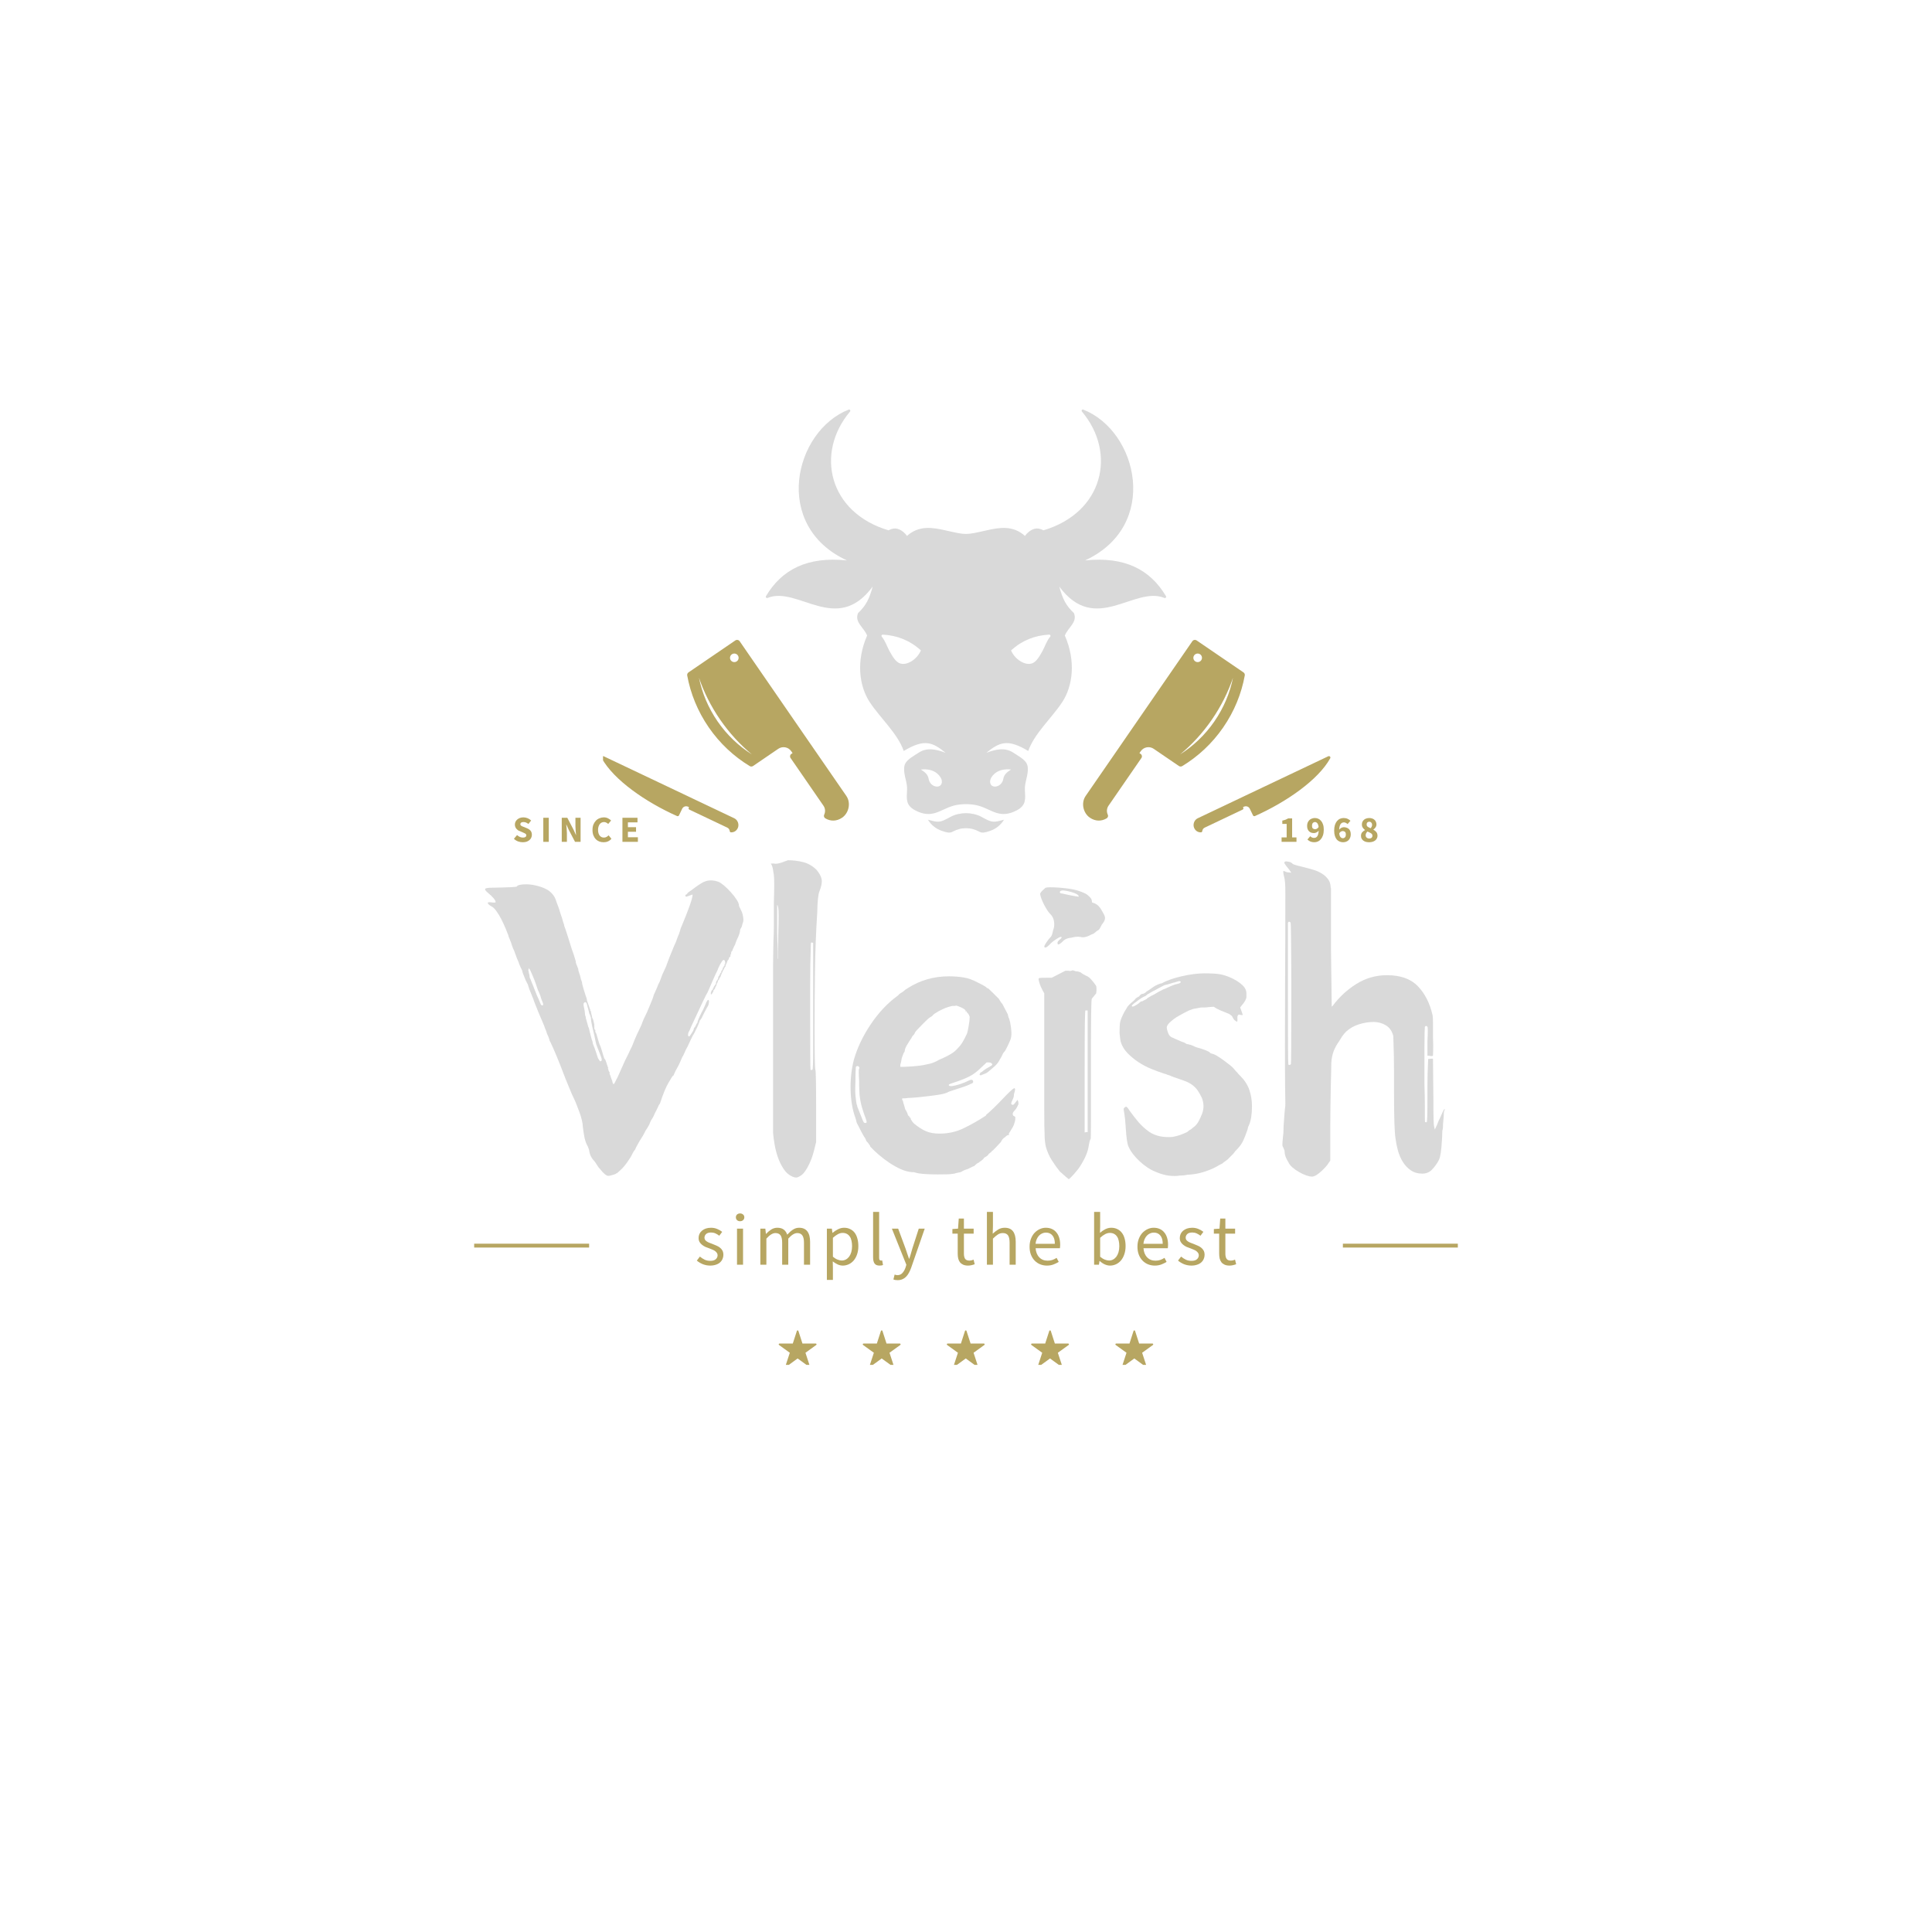 <svg version="1.0" preserveAspectRatio="xMidYMid meet" height="500" viewBox="0 0 375 375" zoomAndPan="magnify" width="500" xmlns:xlink="http://www.w3.org/1999/xlink" xmlns="http://www.w3.org/2000/svg"><defs><g></g><clipPath id="c3a2d8f3b0"><path clip-rule="nonzero" d="M 148.602 79.484 L 226.602 79.484 L 226.602 161.984 L 148.602 161.984 Z M 148.602 79.484"></path></clipPath><clipPath id="2a7f9011e8"><path clip-rule="nonzero" d="M 210.23 124.133 L 258.23 124.133 L 258.23 161.633 L 210.23 161.633 Z M 210.23 124.133"></path></clipPath><clipPath id="319070471e"><path clip-rule="nonzero" d="M 117.047 124.133 L 164.766 124.133 L 164.766 161.633 L 117.047 161.633 Z M 117.047 124.133"></path></clipPath><clipPath id="7615b4c95b"><path clip-rule="nonzero" d="M 151.145 258.168 L 158.645 258.168 L 158.645 264.918 L 151.145 264.918 Z M 151.145 258.168"></path></clipPath><clipPath id="ab5f2297e0"><path clip-rule="nonzero" d="M 183.777 258.168 L 191.277 258.168 L 191.277 264.918 L 183.777 264.918 Z M 183.777 258.168"></path></clipPath><clipPath id="f0ef7b6f5b"><path clip-rule="nonzero" d="M 167.461 258.168 L 174.961 258.168 L 174.961 264.918 L 167.461 264.918 Z M 167.461 258.168"></path></clipPath><clipPath id="fdba58c938"><path clip-rule="nonzero" d="M 200.137 258.168 L 207.637 258.168 L 207.637 264.918 L 200.137 264.918 Z M 200.137 258.168"></path></clipPath><clipPath id="03fb1a4ba6"><path clip-rule="nonzero" d="M 216.496 258.168 L 223.996 258.168 L 223.996 264.918 L 216.496 264.918 Z M 216.496 258.168"></path></clipPath></defs><g clip-path="url(#c3a2d8f3b0)"><path fill-rule="evenodd" fill-opacity="1" d="M 203.848 123.574 C 203.141 124.43 202.887 125.348 202.383 126.293 C 201.676 127.605 201.082 128.473 200.355 128.746 C 198.977 129.266 196.965 127.973 196.246 126.242 C 198.391 124.293 200.875 123.324 203.652 123.18 C 203.75 123.176 203.836 123.223 203.879 123.312 C 203.922 123.398 203.91 123.5 203.848 123.574 Z M 193.043 150.172 C 193.863 149.453 195.031 149.219 196.25 149.367 C 195.375 149.895 194.871 150.422 194.75 151.148 C 194.441 152.988 191.996 153.227 192.188 151.547 C 192.234 151.125 192.523 150.629 193.043 150.172 Z M 180.242 151.148 C 180.121 150.422 179.617 149.895 178.742 149.367 C 179.961 149.219 181.129 149.453 181.945 150.172 C 182.465 150.629 182.758 151.125 182.809 151.547 C 182.996 153.227 180.547 152.988 180.242 151.148 Z M 174.637 128.746 C 173.91 128.473 173.32 127.605 172.609 126.293 C 172.105 125.348 171.848 124.43 171.145 123.574 C 171.082 123.5 171.07 123.398 171.113 123.312 C 171.156 123.223 171.242 123.176 171.34 123.18 C 174.113 123.324 176.605 124.293 178.746 126.242 C 178.023 127.973 176.016 129.266 174.637 128.746 Z M 210.602 108.777 C 225.176 102.07 220.883 83.695 210.273 79.504 C 210.168 79.461 210.055 79.496 209.988 79.586 C 209.926 79.676 209.926 79.797 210 79.879 C 216.793 87.938 214.156 99.48 202.531 102.934 C 201.668 102.492 200.82 102.34 199.695 103.219 C 199.422 103.434 199.176 103.699 198.945 104.02 C 196.594 101.922 193.996 102.371 191.379 102.965 C 187.43 103.859 187.562 103.859 183.609 102.965 C 180.996 102.371 178.395 101.922 176.047 104.02 C 175.816 103.699 175.574 103.434 175.297 103.219 C 174.172 102.34 173.324 102.492 172.461 102.934 C 160.836 99.477 158.199 87.938 164.992 79.879 C 165.066 79.793 165.066 79.676 165.004 79.586 C 164.934 79.496 164.824 79.461 164.723 79.504 C 154.113 83.695 149.812 102.07 164.391 108.777 C 156.684 107.977 151.746 110.547 148.676 115.715 C 148.621 115.805 148.633 115.914 148.703 115.992 C 148.77 116.074 148.875 116.098 148.973 116.062 C 154.848 113.648 162.395 123.328 169.387 113.852 C 168.723 116.297 168.066 117.559 166.555 118.992 C 165.797 120.738 167.641 121.73 168.309 123.359 C 166.164 128.25 166.723 133.113 168.828 136.305 C 170.816 139.32 174.262 142.414 175.414 145.766 C 179.465 143.316 181.047 144.094 183.551 146.125 C 181.777 145.441 179.93 145.043 178.383 146.051 C 177.879 146.375 177.363 146.68 176.879 147.023 C 175.918 147.711 175.555 148.223 175.496 149.02 C 175.391 150.512 176.133 151.848 176.062 153.281 C 175.977 155.051 175.762 156.277 177.602 157.266 C 180.996 159.078 182.496 157.059 185.172 156.359 C 186.578 155.992 188.418 155.992 189.82 156.359 C 192.496 157.059 193.996 159.078 197.391 157.266 C 199.23 156.277 199.016 155.051 198.93 153.281 C 198.859 151.852 199.602 150.516 199.496 149.02 C 199.438 148.223 199.074 147.711 198.113 147.023 C 197.625 146.68 197.109 146.375 196.613 146.051 C 195.062 145.043 193.211 145.441 191.441 146.125 C 193.949 144.094 195.531 143.316 199.582 145.766 C 200.73 142.414 204.18 139.32 206.164 136.305 C 208.27 133.113 208.832 128.25 206.684 123.359 C 207.355 121.73 209.195 120.738 208.438 118.992 C 206.922 117.559 206.266 116.297 205.605 113.852 C 212.602 123.328 220.148 113.648 226.02 116.062 C 226.117 116.098 226.223 116.074 226.289 115.992 C 226.359 115.914 226.367 115.805 226.316 115.715 C 223.246 110.551 218.312 107.977 210.602 108.777 Z M 190.574 158.59 C 192.664 159.758 192.84 159.637 194.879 159.102 C 194.254 160.125 193.352 160.879 192.109 161.297 C 190.066 161.977 190.582 161.41 188.777 160.91 C 188.047 160.707 186.945 160.707 186.215 160.91 C 184.414 161.41 184.93 161.977 182.883 161.297 C 181.641 160.879 180.738 160.125 180.109 159.102 C 182.156 159.637 182.328 159.758 184.422 158.59 C 184.91 158.316 185.418 158.133 185.953 158.012 C 187.004 157.773 187.996 157.773 189.043 158.012 C 189.574 158.133 190.082 158.316 190.574 158.59 Z M 190.574 158.59" fill="#d9d9d9"></path></g><g clip-path="url(#2a7f9011e8)"><path fill-rule="evenodd" fill-opacity="1" d="M 258.152 146.855 C 258.066 146.762 257.934 146.738 257.82 146.789 L 241.434 154.57 L 240.477 155.027 L 232.473 158.828 C 231.754 159.168 231.484 160.086 231.801 160.742 C 232.07 161.309 232.57 161.57 233.102 161.559 C 233.238 161.555 233.348 161.449 233.359 161.32 C 233.383 161.031 233.559 160.773 233.828 160.645 L 241.195 157.145 C 241.328 157.082 241.383 156.926 241.32 156.797 L 241.258 156.668 L 241.453 156.578 C 241.875 156.375 242.387 156.559 242.586 156.98 L 243.207 158.262 C 243.27 158.398 243.438 158.461 243.578 158.398 C 249.664 155.691 255.867 151.387 258.195 147.184 C 258.254 147.07 258.242 146.945 258.152 146.855 Z M 229.055 146.43 C 231.328 144.555 233.418 142.297 235.223 139.68 C 237.023 137.066 238.391 134.312 239.328 131.535 C 238.738 134.473 237.543 137.367 235.715 140.02 C 233.887 142.668 231.605 144.82 229.055 146.43 Z M 231.777 127.215 C 232.043 126.836 232.562 126.742 232.941 126.996 C 233.32 127.258 233.418 127.777 233.156 128.152 C 232.898 128.531 232.375 128.629 231.996 128.367 C 231.613 128.113 231.52 127.594 231.777 127.215 Z M 237.426 141.188 C 235.266 144.32 232.543 146.836 229.48 148.695 C 229.273 148.82 229.027 148.816 228.824 148.68 L 223.934 145.344 C 223.113 144.781 221.98 144.988 221.418 145.809 L 221.164 146.176 L 221.406 146.344 C 221.664 146.52 221.73 146.867 221.551 147.121 L 215.164 156.387 C 214.805 156.906 214.758 157.57 215.02 158.121 C 215.145 158.379 215.051 158.688 214.805 158.836 C 213.84 159.422 212.637 159.461 211.543 158.711 C 210.262 157.84 209.777 155.863 210.73 154.484 L 217.965 143.996 L 219.242 142.141 L 231.43 124.465 C 231.621 124.191 231.996 124.121 232.27 124.309 L 241.355 130.508 C 241.559 130.645 241.652 130.875 241.609 131.109 C 240.969 134.621 239.59 138.055 237.426 141.188 Z M 237.426 141.188" fill="#b7a662"></path></g><g clip-path="url(#319070471e)"><path fill-rule="evenodd" fill-opacity="1" d="M 116.848 146.855 C 116.934 146.762 117.062 146.738 117.176 146.789 L 133.566 154.57 L 134.523 155.027 L 142.527 158.828 C 143.242 159.168 143.512 160.086 143.199 160.742 C 142.93 161.309 142.43 161.57 141.895 161.559 C 141.762 161.555 141.648 161.449 141.641 161.32 C 141.617 161.031 141.438 160.773 141.172 160.645 L 133.805 157.145 C 133.672 157.082 133.613 156.926 133.68 156.797 L 133.738 156.668 L 133.547 156.578 C 133.125 156.375 132.609 156.559 132.41 156.98 L 131.793 158.262 C 131.73 158.398 131.562 158.461 131.418 158.398 C 125.332 155.691 119.129 151.387 116.805 147.184 C 116.742 147.07 116.758 146.945 116.844 146.855 Z M 145.941 146.43 C 143.668 144.555 141.582 142.297 139.777 139.68 C 137.977 137.066 136.609 134.312 135.668 131.535 C 136.258 134.473 137.457 137.367 139.281 140.02 C 141.109 142.668 143.391 144.82 145.941 146.43 Z M 143.219 127.215 C 142.957 126.836 142.438 126.742 142.059 126.996 C 141.676 127.258 141.582 127.777 141.84 128.152 C 142.102 128.531 142.621 128.629 143.004 128.367 C 143.383 128.113 143.48 127.594 143.219 127.215 Z M 137.57 141.188 C 139.73 144.32 142.457 146.836 145.516 148.695 C 145.723 148.82 145.969 148.816 146.172 148.68 L 151.062 145.344 C 151.887 144.781 153.02 144.988 153.582 145.809 L 153.836 146.176 L 153.59 146.344 C 153.332 146.52 153.27 146.867 153.445 147.121 L 159.832 156.387 C 160.191 156.906 160.238 157.57 159.977 158.121 C 159.852 158.379 159.945 158.688 160.191 158.836 C 161.156 159.422 162.359 159.461 163.457 158.711 C 164.734 157.84 165.223 155.863 164.27 154.484 L 157.035 143.996 L 155.754 142.141 L 143.57 124.465 C 143.379 124.191 143.004 124.121 142.727 124.309 L 133.641 130.508 C 133.441 130.645 133.348 130.875 133.387 131.109 C 134.031 134.621 135.41 138.055 137.57 141.188 Z M 137.57 141.188" fill="#b7a662"></path></g><g fill-opacity="1" fill="#b7a662"><g transform="translate(99.501, 163.401)"><g><path d="M 1.969 0.078 C 1.664 0.078 1.363 0.023 1.062 -0.078 C 0.758 -0.191 0.488 -0.363 0.25 -0.594 L 0.859 -1.312 C 1.023 -1.164 1.207 -1.047 1.406 -0.953 C 1.602 -0.867 1.801 -0.828 2 -0.828 C 2.219 -0.828 2.379 -0.863 2.484 -0.938 C 2.598 -1.02 2.656 -1.133 2.656 -1.281 C 2.656 -1.344 2.641 -1.398 2.609 -1.453 C 2.578 -1.504 2.531 -1.551 2.469 -1.594 C 2.414 -1.633 2.344 -1.672 2.25 -1.703 C 2.164 -1.742 2.078 -1.785 1.984 -1.828 L 1.375 -2.094 C 1.25 -2.133 1.129 -2.191 1.016 -2.266 C 0.91 -2.348 0.812 -2.441 0.719 -2.547 C 0.633 -2.648 0.566 -2.77 0.516 -2.906 C 0.461 -3.039 0.438 -3.191 0.438 -3.359 C 0.438 -3.555 0.477 -3.738 0.562 -3.906 C 0.645 -4.07 0.758 -4.219 0.906 -4.344 C 1.051 -4.469 1.223 -4.566 1.422 -4.641 C 1.629 -4.711 1.852 -4.75 2.094 -4.75 C 2.363 -4.75 2.629 -4.695 2.891 -4.594 C 3.16 -4.488 3.395 -4.336 3.594 -4.141 L 3.062 -3.469 C 2.906 -3.594 2.75 -3.688 2.594 -3.75 C 2.445 -3.812 2.281 -3.844 2.094 -3.844 C 1.914 -3.844 1.77 -3.805 1.656 -3.734 C 1.551 -3.66 1.5 -3.555 1.5 -3.422 C 1.5 -3.348 1.516 -3.285 1.547 -3.234 C 1.586 -3.18 1.641 -3.133 1.703 -3.094 C 1.766 -3.062 1.836 -3.023 1.922 -2.984 C 2.016 -2.953 2.113 -2.914 2.219 -2.875 L 2.812 -2.625 C 3.094 -2.508 3.316 -2.352 3.484 -2.156 C 3.648 -1.957 3.734 -1.691 3.734 -1.359 C 3.734 -1.16 3.691 -0.973 3.609 -0.797 C 3.535 -0.629 3.422 -0.477 3.266 -0.344 C 3.117 -0.219 2.938 -0.113 2.719 -0.031 C 2.5 0.039 2.25 0.078 1.969 0.078 Z M 1.969 0.078"></path></g></g></g><g fill-opacity="1" fill="#b7a662"><g transform="translate(104.907, 163.401)"><g><path d="M 0.547 0 L 0.547 -4.672 L 1.609 -4.672 L 1.609 0 Z M 0.547 0"></path></g></g></g><g fill-opacity="1" fill="#b7a662"><g transform="translate(108.489, 163.401)"><g><path d="M 0.547 0 L 0.547 -4.672 L 1.625 -4.672 L 2.844 -2.344 L 3.312 -1.312 L 3.328 -1.312 C 3.305 -1.562 3.281 -1.836 3.25 -2.141 C 3.219 -2.453 3.203 -2.742 3.203 -3.016 L 3.203 -4.672 L 4.203 -4.672 L 4.203 0 L 3.125 0 L 1.906 -2.328 L 1.453 -3.344 L 1.422 -3.344 C 1.441 -3.082 1.469 -2.801 1.5 -2.5 C 1.531 -2.207 1.547 -1.926 1.547 -1.656 L 1.547 0 Z M 0.547 0"></path></g></g></g><g fill-opacity="1" fill="#b7a662"><g transform="translate(114.675, 163.401)"><g><path d="M 2.5 0.078 C 2.195 0.078 1.914 0.031 1.656 -0.062 C 1.395 -0.164 1.164 -0.316 0.969 -0.516 C 0.77 -0.723 0.613 -0.973 0.5 -1.266 C 0.383 -1.566 0.328 -1.91 0.328 -2.297 C 0.328 -2.691 0.383 -3.039 0.5 -3.344 C 0.625 -3.645 0.785 -3.898 0.984 -4.109 C 1.18 -4.316 1.414 -4.473 1.688 -4.578 C 1.957 -4.691 2.238 -4.75 2.531 -4.75 C 2.832 -4.75 3.102 -4.688 3.344 -4.562 C 3.582 -4.445 3.781 -4.305 3.938 -4.141 L 3.375 -3.469 C 3.258 -3.582 3.133 -3.672 3 -3.734 C 2.875 -3.805 2.727 -3.844 2.562 -3.844 C 2.395 -3.844 2.238 -3.805 2.094 -3.734 C 1.957 -3.672 1.836 -3.57 1.734 -3.438 C 1.641 -3.312 1.562 -3.156 1.5 -2.969 C 1.438 -2.781 1.406 -2.57 1.406 -2.344 C 1.406 -1.863 1.508 -1.488 1.719 -1.219 C 1.926 -0.957 2.203 -0.828 2.547 -0.828 C 2.734 -0.828 2.898 -0.867 3.047 -0.953 C 3.203 -1.035 3.336 -1.141 3.453 -1.266 L 4 -0.594 C 3.613 -0.145 3.113 0.078 2.5 0.078 Z M 2.5 0.078"></path></g></g></g><g fill-opacity="1" fill="#b7a662"><g transform="translate(120.267, 163.401)"><g><path d="M 0.547 0 L 0.547 -4.672 L 3.469 -4.672 L 3.469 -3.781 L 1.609 -3.781 L 1.609 -2.844 L 3.188 -2.844 L 3.188 -1.953 L 1.609 -1.953 L 1.609 -0.891 L 3.547 -0.891 L 3.547 0 Z M 0.547 0"></path></g></g></g><g fill-opacity="1" fill="#b7a662"><g transform="translate(248.255, 163.401)"><g><path d="M 0.5 0 L 0.5 -0.859 L 1.484 -0.859 L 1.484 -3.484 L 0.641 -3.484 L 0.641 -4.125 C 0.891 -4.176 1.098 -4.234 1.266 -4.297 C 1.441 -4.367 1.609 -4.453 1.766 -4.547 L 2.547 -4.547 L 2.547 -0.859 L 3.391 -0.859 L 3.391 0 Z M 0.5 0"></path></g></g></g><g fill-opacity="1" fill="#b7a662"><g transform="translate(253.46, 163.401)"><g><path d="M 1.797 -2.453 C 1.922 -2.453 2.039 -2.484 2.156 -2.547 C 2.281 -2.617 2.391 -2.734 2.484 -2.891 C 2.43 -3.254 2.336 -3.504 2.203 -3.641 C 2.078 -3.773 1.938 -3.844 1.781 -3.844 C 1.625 -3.844 1.488 -3.785 1.375 -3.672 C 1.258 -3.555 1.203 -3.367 1.203 -3.109 C 1.203 -2.859 1.258 -2.688 1.375 -2.594 C 1.488 -2.5 1.629 -2.453 1.797 -2.453 Z M 1.641 0.078 C 1.336 0.078 1.07 0.023 0.844 -0.078 C 0.625 -0.191 0.445 -0.316 0.312 -0.453 L 0.859 -1.094 C 0.941 -1 1.047 -0.922 1.172 -0.859 C 1.297 -0.797 1.426 -0.766 1.562 -0.766 C 1.695 -0.766 1.816 -0.785 1.922 -0.828 C 2.035 -0.879 2.133 -0.961 2.219 -1.078 C 2.301 -1.191 2.363 -1.336 2.406 -1.516 C 2.457 -1.691 2.488 -1.914 2.5 -2.188 C 2.445 -2.102 2.379 -2.031 2.297 -1.969 C 2.223 -1.914 2.145 -1.867 2.062 -1.828 C 1.988 -1.785 1.91 -1.754 1.828 -1.734 C 1.742 -1.711 1.664 -1.703 1.594 -1.703 C 1.395 -1.703 1.211 -1.727 1.047 -1.781 C 0.891 -1.844 0.75 -1.93 0.625 -2.047 C 0.508 -2.16 0.414 -2.305 0.344 -2.484 C 0.281 -2.66 0.25 -2.867 0.25 -3.109 C 0.25 -3.336 0.285 -3.547 0.359 -3.734 C 0.441 -3.922 0.551 -4.082 0.688 -4.219 C 0.82 -4.352 0.984 -4.453 1.172 -4.516 C 1.359 -4.586 1.551 -4.625 1.75 -4.625 C 1.969 -4.625 2.18 -4.582 2.391 -4.5 C 2.598 -4.414 2.781 -4.281 2.938 -4.094 C 3.102 -3.914 3.234 -3.688 3.328 -3.406 C 3.43 -3.125 3.484 -2.781 3.484 -2.375 C 3.484 -1.945 3.43 -1.578 3.328 -1.266 C 3.223 -0.961 3.082 -0.707 2.906 -0.5 C 2.738 -0.301 2.547 -0.156 2.328 -0.062 C 2.109 0.031 1.879 0.078 1.641 0.078 Z M 1.641 0.078"></path></g></g></g><g fill-opacity="1" fill="#b7a662"><g transform="translate(258.666, 163.401)"><g><path d="M 2.016 0.078 C 1.797 0.078 1.582 0.035 1.375 -0.047 C 1.164 -0.129 0.977 -0.258 0.812 -0.438 C 0.656 -0.625 0.531 -0.859 0.438 -1.141 C 0.344 -1.422 0.297 -1.766 0.297 -2.172 C 0.297 -2.598 0.344 -2.961 0.438 -3.266 C 0.539 -3.578 0.676 -3.832 0.844 -4.031 C 1.02 -4.238 1.219 -4.391 1.438 -4.484 C 1.664 -4.578 1.895 -4.625 2.125 -4.625 C 2.426 -4.625 2.688 -4.57 2.906 -4.469 C 3.125 -4.363 3.305 -4.238 3.453 -4.094 L 2.906 -3.453 C 2.82 -3.535 2.711 -3.609 2.578 -3.672 C 2.453 -3.742 2.328 -3.781 2.203 -3.781 C 2.078 -3.781 1.957 -3.754 1.844 -3.703 C 1.738 -3.66 1.645 -3.582 1.562 -3.469 C 1.477 -3.352 1.41 -3.203 1.359 -3.016 C 1.305 -2.836 1.273 -2.617 1.266 -2.359 C 1.316 -2.43 1.379 -2.5 1.453 -2.562 C 1.535 -2.625 1.613 -2.676 1.688 -2.719 C 1.77 -2.758 1.852 -2.789 1.938 -2.812 C 2.02 -2.832 2.098 -2.844 2.172 -2.844 C 2.367 -2.844 2.547 -2.812 2.703 -2.75 C 2.867 -2.695 3.016 -2.613 3.141 -2.5 C 3.266 -2.383 3.359 -2.238 3.422 -2.062 C 3.484 -1.883 3.516 -1.676 3.516 -1.438 C 3.516 -1.195 3.473 -0.984 3.391 -0.797 C 3.316 -0.609 3.211 -0.445 3.078 -0.312 C 2.941 -0.188 2.781 -0.086 2.594 -0.016 C 2.406 0.047 2.211 0.078 2.016 0.078 Z M 1.984 -0.703 C 2.141 -0.703 2.273 -0.758 2.391 -0.875 C 2.504 -0.988 2.562 -1.176 2.562 -1.438 C 2.562 -1.676 2.504 -1.844 2.391 -1.938 C 2.273 -2.039 2.133 -2.094 1.969 -2.094 C 1.844 -2.094 1.719 -2.055 1.594 -1.984 C 1.477 -1.922 1.375 -1.805 1.281 -1.641 C 1.301 -1.461 1.332 -1.312 1.375 -1.188 C 1.426 -1.07 1.484 -0.977 1.547 -0.906 C 1.609 -0.832 1.676 -0.781 1.75 -0.75 C 1.832 -0.719 1.91 -0.703 1.984 -0.703 Z M 1.984 -0.703"></path></g></g></g><g fill-opacity="1" fill="#b7a662"><g transform="translate(263.872, 163.401)"><g><path d="M 1.875 0.078 C 1.645 0.078 1.43 0.051 1.234 0 C 1.047 -0.062 0.879 -0.145 0.734 -0.25 C 0.598 -0.363 0.488 -0.492 0.406 -0.641 C 0.332 -0.797 0.297 -0.969 0.297 -1.156 C 0.297 -1.438 0.367 -1.664 0.516 -1.844 C 0.672 -2.02 0.859 -2.164 1.078 -2.281 L 1.078 -2.297 C 0.898 -2.43 0.754 -2.582 0.641 -2.75 C 0.523 -2.926 0.469 -3.133 0.469 -3.375 C 0.469 -3.562 0.504 -3.734 0.578 -3.891 C 0.648 -4.047 0.75 -4.176 0.875 -4.281 C 1 -4.395 1.148 -4.477 1.328 -4.531 C 1.516 -4.594 1.711 -4.625 1.922 -4.625 C 2.117 -4.625 2.301 -4.594 2.469 -4.531 C 2.645 -4.477 2.789 -4.395 2.906 -4.281 C 3.031 -4.176 3.125 -4.047 3.188 -3.891 C 3.258 -3.734 3.297 -3.566 3.297 -3.391 C 3.297 -3.172 3.234 -2.973 3.109 -2.797 C 2.992 -2.629 2.859 -2.492 2.703 -2.391 L 2.703 -2.359 C 2.922 -2.242 3.109 -2.094 3.266 -1.906 C 3.422 -1.719 3.5 -1.473 3.5 -1.172 C 3.5 -0.992 3.457 -0.828 3.375 -0.672 C 3.301 -0.516 3.191 -0.379 3.047 -0.266 C 2.91 -0.16 2.742 -0.078 2.547 -0.016 C 2.348 0.047 2.125 0.078 1.875 0.078 Z M 2.172 -2.641 C 2.359 -2.859 2.453 -3.082 2.453 -3.312 C 2.453 -3.488 2.398 -3.629 2.297 -3.734 C 2.203 -3.848 2.066 -3.906 1.891 -3.906 C 1.754 -3.906 1.633 -3.859 1.531 -3.766 C 1.438 -3.68 1.391 -3.551 1.391 -3.375 C 1.391 -3.188 1.457 -3.039 1.594 -2.938 C 1.738 -2.832 1.93 -2.734 2.172 -2.641 Z M 1.906 -0.641 C 2.082 -0.641 2.227 -0.688 2.344 -0.781 C 2.457 -0.875 2.516 -1.016 2.516 -1.203 C 2.516 -1.305 2.488 -1.395 2.438 -1.469 C 2.395 -1.539 2.332 -1.602 2.25 -1.656 C 2.164 -1.719 2.062 -1.773 1.938 -1.828 C 1.82 -1.879 1.691 -1.938 1.547 -2 C 1.453 -1.906 1.367 -1.797 1.297 -1.672 C 1.234 -1.547 1.203 -1.414 1.203 -1.281 C 1.203 -1.082 1.27 -0.926 1.406 -0.812 C 1.551 -0.695 1.719 -0.641 1.906 -0.641 Z M 1.906 -0.641"></path></g></g></g><g fill-opacity="1" fill="#d9d9d9"><g transform="translate(92.887, 221.612)"><g><path d="M 10.578 -32.047 C 10.242 -32.859 10.016 -33.348 9.891 -33.516 C 9.773 -33.68 9.719 -33.691 9.719 -33.547 C 9.719 -33.453 9.691 -33.359 9.641 -33.266 C 9.691 -33.211 9.727 -33.078 9.75 -32.859 C 9.781 -32.648 9.816 -32.52 9.859 -32.469 C 9.859 -32.426 9.867 -32.332 9.891 -32.188 C 9.922 -32.039 9.938 -31.922 9.938 -31.828 C 10.031 -31.68 10.113 -31.5 10.188 -31.281 C 10.258 -31.062 10.391 -30.738 10.578 -30.312 C 10.773 -29.832 10.895 -29.52 10.938 -29.375 C 10.988 -29.227 11.133 -28.867 11.375 -28.297 C 11.664 -27.672 11.859 -27.223 11.953 -26.953 C 12.047 -26.691 12.141 -26.539 12.234 -26.5 C 12.473 -26.406 12.57 -26.5 12.531 -26.781 C 12.531 -26.832 12.43 -27.098 12.234 -27.578 C 12.141 -27.816 12.082 -27.992 12.062 -28.109 C 12.039 -28.234 12.004 -28.344 11.953 -28.438 C 11.859 -28.727 11.711 -29.066 11.516 -29.453 C 11.516 -29.453 11.395 -29.812 11.156 -30.531 C 11.062 -30.812 10.969 -31.07 10.875 -31.312 C 10.781 -31.562 10.68 -31.805 10.578 -32.047 Z M 20.875 -27 C 20.727 -27.145 20.586 -27.117 20.453 -26.922 C 20.348 -26.828 20.348 -26.566 20.453 -26.141 C 20.547 -25.703 20.594 -25.457 20.594 -25.406 C 20.594 -25.363 20.613 -25.195 20.656 -24.906 C 20.656 -24.664 20.68 -24.5 20.734 -24.406 C 20.785 -24.363 20.812 -24.242 20.812 -24.047 L 21.312 -22.25 C 21.406 -22.156 21.477 -21.914 21.531 -21.531 C 21.676 -21 21.781 -20.598 21.844 -20.328 C 21.914 -20.066 21.961 -19.891 21.984 -19.797 C 22.016 -19.703 22.039 -19.641 22.062 -19.609 C 22.094 -19.586 22.109 -19.531 22.109 -19.438 C 22.148 -19.344 22.172 -19.25 22.172 -19.156 C 22.172 -19.062 22.195 -18.961 22.25 -18.859 C 22.438 -18.43 22.602 -17.988 22.75 -17.531 C 22.895 -17.07 23.039 -16.629 23.188 -16.203 C 23.426 -15.816 23.566 -15.625 23.609 -15.625 C 23.805 -15.625 23.906 -15.719 23.906 -15.906 C 23.906 -16.102 23.82 -16.406 23.656 -16.812 C 23.488 -17.219 23.285 -17.734 23.047 -18.359 C 22.898 -18.691 22.789 -19.051 22.719 -19.438 C 22.645 -19.82 22.562 -20.227 22.469 -20.656 C 22.363 -21.039 22.227 -21.602 22.062 -22.344 C 21.895 -23.094 21.812 -23.66 21.812 -24.047 L 21.594 -24.703 C 21.5 -24.797 21.43 -25.008 21.391 -25.344 C 21.285 -25.727 21.234 -25.922 21.234 -25.922 C 21.191 -26.016 21.145 -26.191 21.094 -26.453 C 21.051 -26.723 20.977 -26.906 20.875 -27 Z M 44.203 -50.609 C 44.973 -50.805 45.742 -50.758 46.516 -50.469 C 46.797 -50.375 47.164 -50.133 47.625 -49.75 C 48.082 -49.363 48.523 -48.93 48.953 -48.453 C 49.391 -47.973 49.766 -47.492 50.078 -47.016 C 50.391 -46.535 50.547 -46.148 50.547 -45.859 C 50.547 -45.766 50.566 -45.691 50.609 -45.641 L 51.125 -44.562 C 51.125 -44.562 51.145 -44.488 51.188 -44.344 C 51.238 -44.207 51.285 -44.02 51.328 -43.781 C 51.379 -43.539 51.406 -43.301 51.406 -43.062 C 51.406 -42.82 51.359 -42.602 51.266 -42.406 C 51.172 -42.113 51.125 -41.945 51.125 -41.906 C 51.125 -41.812 51.062 -41.664 50.938 -41.469 C 50.82 -41.281 50.766 -41.16 50.766 -41.109 C 50.766 -40.68 50.57 -40.082 50.188 -39.312 C 50.094 -39.125 49.992 -38.875 49.891 -38.562 C 49.797 -38.25 49.727 -38.094 49.688 -38.094 L 49.312 -37.297 L 49.312 -37.156 C 49.07 -36.957 48.977 -36.719 49.031 -36.438 C 48.938 -36.438 48.891 -36.328 48.891 -36.109 C 48.891 -35.891 48.863 -35.828 48.812 -35.922 C 48.77 -35.879 48.723 -35.832 48.672 -35.781 C 48.617 -35.738 48.594 -35.664 48.594 -35.562 C 48.594 -35.469 48.531 -35.359 48.406 -35.234 C 48.289 -35.117 48.258 -35.062 48.312 -35.062 L 48.031 -34.344 C 47.977 -34.438 47.953 -34.391 47.953 -34.203 L 47.953 -34.062 C 47.898 -34.008 47.848 -33.945 47.797 -33.875 C 47.754 -33.801 47.613 -33.523 47.375 -33.047 C 47.133 -32.516 47 -32.188 46.969 -32.062 C 46.945 -31.945 46.914 -31.891 46.875 -31.891 C 46.82 -31.941 46.797 -31.922 46.797 -31.828 C 46.797 -31.734 46.75 -31.613 46.656 -31.469 C 46.469 -31.27 46.395 -31.172 46.438 -31.172 C 46.488 -31.172 46.414 -30.977 46.219 -30.594 C 46.176 -30.352 46.109 -30.188 46.016 -30.094 C 45.961 -30 45.938 -29.953 45.938 -29.953 L 45.938 -29.875 C 45.938 -29.832 45.883 -29.738 45.781 -29.594 C 45.688 -29.445 45.617 -29.375 45.578 -29.375 L 45.578 -29.297 C 45.617 -29.254 45.566 -29.125 45.422 -28.906 C 45.285 -28.688 45.219 -28.602 45.219 -28.656 L 45.141 -28.578 C 45.098 -28.578 45.078 -28.648 45.078 -28.797 C 45.078 -28.941 45.098 -29.016 45.141 -29.016 C 45.191 -29.016 45.191 -29.039 45.141 -29.094 C 45.141 -29.227 45.238 -29.367 45.438 -29.516 L 45.5 -29.734 C 45.594 -29.879 45.641 -29.926 45.641 -29.875 L 45.641 -30.031 C 45.742 -30.164 45.852 -30.316 45.969 -30.484 C 46.094 -30.66 46.129 -30.797 46.078 -30.891 C 46.078 -30.93 46.125 -31.051 46.219 -31.25 C 46.27 -31.289 46.32 -31.336 46.375 -31.391 C 46.32 -31.391 46.332 -31.426 46.406 -31.5 C 46.477 -31.57 46.516 -31.656 46.516 -31.75 L 46.516 -31.891 C 46.516 -31.941 46.535 -31.969 46.578 -31.969 L 46.578 -32.047 C 46.578 -32.086 46.586 -32.117 46.609 -32.141 C 46.641 -32.172 46.656 -32.16 46.656 -32.109 L 46.797 -32.406 C 46.797 -32.445 46.82 -32.492 46.875 -32.547 L 46.938 -32.609 C 46.895 -32.711 46.922 -32.773 47.016 -32.797 C 47.109 -32.816 47.133 -32.852 47.094 -32.906 C 47.094 -32.945 47.102 -33.016 47.125 -33.109 C 47.145 -33.211 47.18 -33.266 47.234 -33.266 C 47.273 -33.266 47.32 -33.348 47.375 -33.516 C 47.426 -33.68 47.453 -33.789 47.453 -33.844 L 47.516 -33.844 C 47.566 -33.844 47.594 -33.891 47.594 -33.984 C 47.594 -34.078 47.602 -34.113 47.625 -34.094 C 47.645 -34.07 47.68 -34.082 47.734 -34.125 C 47.734 -34.414 47.754 -34.535 47.797 -34.484 C 47.848 -34.441 47.875 -34.488 47.875 -34.625 C 47.875 -35.062 47.781 -35.281 47.594 -35.281 L 47.516 -35.281 C 47.473 -35.281 47.391 -35.195 47.266 -35.031 C 47.148 -34.863 47.031 -34.672 46.906 -34.453 C 46.789 -34.234 46.68 -34.016 46.578 -33.797 C 46.484 -33.586 46.438 -33.457 46.438 -33.406 C 46.102 -32.738 45.801 -32.094 45.531 -31.469 C 45.27 -30.844 45.02 -30.266 44.781 -29.734 C 44.594 -29.254 44.379 -28.82 44.141 -28.438 C 43.66 -27.477 43.191 -26.492 42.734 -25.484 C 42.273 -24.473 41.781 -23.414 41.25 -22.312 C 41.156 -22.07 41.07 -21.867 41 -21.703 C 40.926 -21.535 40.844 -21.379 40.75 -21.234 C 40.602 -20.754 40.629 -20.492 40.828 -20.453 C 40.867 -20.398 40.941 -20.445 41.047 -20.594 C 41.141 -20.738 41.281 -20.953 41.469 -21.234 C 41.664 -21.523 41.766 -21.742 41.766 -21.891 C 41.766 -21.984 41.832 -22.102 41.969 -22.25 C 42.113 -22.395 42.164 -22.469 42.125 -22.469 C 42.07 -22.363 42.094 -22.422 42.188 -22.641 C 42.289 -22.859 42.391 -23.016 42.484 -23.109 C 42.484 -23.348 42.77 -24.047 43.344 -25.203 C 43.395 -25.242 43.539 -25.531 43.781 -26.062 C 44.02 -26.594 44.141 -26.879 44.141 -26.922 C 44.18 -27.066 44.254 -27.188 44.359 -27.281 C 44.453 -27.52 44.547 -27.594 44.641 -27.5 C 44.734 -27.457 44.754 -27.281 44.703 -26.969 C 44.66 -26.656 44.613 -26.473 44.562 -26.422 C 44.52 -26.379 44.234 -25.852 43.703 -24.844 C 43.555 -24.551 43.445 -24.32 43.375 -24.156 C 43.301 -23.988 43.219 -23.859 43.125 -23.766 C 43.082 -23.66 43.035 -23.609 42.984 -23.609 C 42.984 -23.566 42.922 -23.391 42.797 -23.078 C 42.68 -22.766 42.539 -22.438 42.375 -22.094 C 42.207 -21.758 42.051 -21.445 41.906 -21.156 C 41.758 -20.875 41.66 -20.707 41.609 -20.656 L 41.188 -19.797 C 41.039 -19.516 40.906 -19.227 40.781 -18.938 C 40.664 -18.645 40.535 -18.379 40.391 -18.141 C 40.297 -17.992 40.148 -17.691 39.953 -17.234 C 39.766 -16.785 39.625 -16.516 39.531 -16.422 C 39.383 -16.078 39.238 -15.738 39.094 -15.406 C 38.945 -15.07 38.781 -14.738 38.594 -14.406 C 38.445 -14.164 38.328 -13.945 38.234 -13.75 C 38.141 -13.562 38.039 -13.348 37.938 -13.109 C 37.895 -12.91 37.828 -12.812 37.734 -12.812 C 37.629 -12.719 37.336 -12.258 36.859 -11.438 C 36.379 -10.625 35.852 -9.352 35.281 -7.625 C 35.227 -7.438 35.156 -7.297 35.062 -7.203 C 34.969 -7.109 34.895 -6.961 34.844 -6.766 C 34.801 -6.672 34.754 -6.578 34.703 -6.484 C 34.648 -6.391 34.602 -6.289 34.562 -6.188 C 34.469 -6.039 34.395 -5.906 34.344 -5.781 C 34.289 -5.664 34.219 -5.516 34.125 -5.328 C 34.031 -5.086 33.938 -4.883 33.844 -4.719 C 33.75 -4.551 33.648 -4.395 33.547 -4.25 C 33.504 -4.195 33.43 -4.051 33.328 -3.812 C 33.234 -3.57 33.164 -3.406 33.125 -3.312 C 32.781 -2.688 32.562 -2.328 32.469 -2.234 L 32.406 -2.156 C 32.445 -2.207 32.406 -2.113 32.281 -1.875 C 32.164 -1.633 32.035 -1.395 31.891 -1.156 C 31.754 -0.914 31.672 -0.781 31.641 -0.75 C 31.617 -0.727 31.461 -0.477 31.172 0 C 31.023 0.289 30.879 0.555 30.734 0.797 C 30.598 1.035 30.484 1.273 30.391 1.516 C 30.242 1.66 30.07 1.922 29.875 2.297 C 29.688 2.734 29.352 3.285 28.875 3.953 C 28.395 4.629 27.984 5.113 27.641 5.406 C 27.398 5.645 27.219 5.812 27.094 5.906 C 26.977 6 26.898 6.07 26.859 6.125 C 26.766 6.125 26.719 6.125 26.719 6.125 C 26.719 6.219 26.5 6.32 26.062 6.438 C 25.633 6.562 25.348 6.625 25.203 6.625 C 24.816 6.625 24.285 6.191 23.609 5.328 C 23.367 5.086 23.164 4.82 23 4.531 C 22.832 4.25 22.656 3.988 22.469 3.75 C 21.883 3.164 21.547 2.441 21.453 1.578 C 21.41 1.484 21.363 1.352 21.312 1.188 C 21.258 1.02 21.188 0.863 21.094 0.719 C 20.852 0.238 20.672 -0.297 20.547 -0.891 C 20.43 -1.492 20.328 -2.18 20.234 -2.953 C 20.234 -3.285 20.172 -3.703 20.047 -4.203 C 19.93 -4.711 19.773 -5.227 19.578 -5.75 C 19.391 -6.281 19.195 -6.785 19 -7.266 C 18.812 -7.742 18.645 -8.129 18.5 -8.422 C 18.258 -8.898 18.008 -9.461 17.75 -10.109 C 17.488 -10.766 17.188 -11.5 16.844 -12.312 C 16.125 -14.227 15.523 -15.75 15.047 -16.875 C 14.566 -18.008 14.207 -18.816 13.969 -19.297 C 13.914 -19.391 13.863 -19.484 13.812 -19.578 C 13.77 -19.68 13.727 -19.828 13.688 -20.016 C 13.539 -20.441 13.441 -20.68 13.391 -20.734 C 13.336 -20.828 13.242 -21.094 13.109 -21.531 C 13.004 -21.77 12.926 -21.957 12.875 -22.094 C 12.832 -22.238 12.789 -22.363 12.75 -22.469 C 12.695 -22.613 12.562 -22.938 12.344 -23.438 C 12.133 -23.938 11.906 -24.473 11.656 -25.047 C 11.414 -25.629 11.203 -26.16 11.016 -26.641 C 10.828 -27.117 10.734 -27.359 10.734 -27.359 C 10.734 -27.453 10.633 -27.719 10.438 -28.156 C 10.344 -28.395 10.25 -28.633 10.156 -28.875 C 10.062 -29.113 9.961 -29.352 9.859 -29.594 C 9.766 -29.883 9.691 -30.113 9.641 -30.281 C 9.598 -30.445 9.551 -30.578 9.5 -30.672 C 9.457 -30.766 9.41 -30.836 9.359 -30.891 C 9.359 -30.984 9.312 -31.078 9.219 -31.172 C 8.738 -32.328 8.5 -32.953 8.5 -33.047 C 8.5 -33.191 8.398 -33.43 8.203 -33.766 C 7.961 -34.297 7.844 -34.582 7.844 -34.625 C 7.844 -34.676 7.77 -34.867 7.625 -35.203 C 7.531 -35.398 7.457 -35.566 7.406 -35.703 C 7.363 -35.848 7.297 -36.039 7.203 -36.281 C 7.148 -36.383 7.098 -36.52 7.047 -36.688 C 7.004 -36.852 6.938 -37.031 6.844 -37.219 C 6.789 -37.32 6.738 -37.43 6.688 -37.547 C 6.645 -37.672 6.578 -37.852 6.484 -38.094 C 6.43 -38.281 6.379 -38.445 6.328 -38.594 C 6.285 -38.738 6.219 -38.906 6.125 -39.094 C 6.125 -39.145 6.062 -39.301 5.938 -39.562 C 5.82 -39.82 5.766 -40.004 5.766 -40.109 C 5.66 -40.391 5.488 -40.816 5.25 -41.391 C 5.008 -41.973 4.742 -42.551 4.453 -43.125 C 4.172 -43.695 3.848 -44.234 3.484 -44.734 C 3.129 -45.242 2.785 -45.57 2.453 -45.719 C 2.016 -45.957 1.797 -46.176 1.797 -46.375 C 1.797 -46.508 2.082 -46.531 2.656 -46.438 C 3.094 -46.395 3.312 -46.422 3.312 -46.516 C 3.312 -46.898 2.785 -47.523 1.734 -48.391 C 1.348 -48.723 1.203 -48.957 1.297 -49.094 C 1.391 -49.238 1.895 -49.312 2.812 -49.312 C 5.738 -49.363 7.273 -49.438 7.422 -49.531 C 7.555 -49.82 8.176 -49.969 9.281 -49.969 C 9.957 -49.969 10.703 -49.859 11.516 -49.641 C 12.336 -49.422 13.035 -49.125 13.609 -48.75 C 14.328 -48.219 14.805 -47.566 15.047 -46.797 C 15.047 -46.797 15.082 -46.688 15.156 -46.469 C 15.227 -46.258 15.312 -46.035 15.406 -45.797 C 15.5 -45.555 15.582 -45.328 15.656 -45.109 C 15.727 -44.891 15.766 -44.758 15.766 -44.719 C 15.766 -44.758 15.812 -44.613 15.906 -44.281 C 16.008 -43.945 16.109 -43.66 16.203 -43.422 C 16.297 -43.129 16.363 -42.883 16.406 -42.688 C 16.457 -42.5 16.508 -42.359 16.562 -42.266 C 16.602 -42.117 16.625 -42 16.625 -41.906 C 16.676 -41.852 16.922 -41.133 17.359 -39.75 C 17.547 -39.164 17.723 -38.598 17.891 -38.047 C 18.055 -37.492 18.238 -36.957 18.438 -36.438 C 18.719 -35.57 18.859 -35.113 18.859 -35.062 C 18.859 -34.875 18.883 -34.719 18.938 -34.594 C 18.988 -34.477 19.035 -34.348 19.078 -34.203 C 19.078 -34.242 19.086 -34.238 19.109 -34.188 C 19.141 -34.145 19.156 -34.102 19.156 -34.062 C 19.156 -34.008 19.191 -33.91 19.266 -33.766 C 19.336 -33.617 19.375 -33.453 19.375 -33.266 L 19.578 -32.609 C 19.629 -32.516 19.703 -32.273 19.797 -31.891 C 19.848 -31.555 19.895 -31.391 19.938 -31.391 C 19.988 -31.391 19.988 -31.344 19.938 -31.25 C 19.938 -31.156 19.961 -31.129 20.016 -31.172 L 20.094 -31.109 C 19.988 -31.004 20.227 -30.066 20.812 -28.297 C 20.957 -27.961 21.031 -27.676 21.031 -27.438 C 21.07 -27.332 21.129 -27.172 21.203 -26.953 C 21.273 -26.742 21.406 -26.375 21.594 -25.844 C 21.695 -25.656 21.723 -25.535 21.672 -25.484 C 21.617 -25.441 21.645 -25.422 21.75 -25.422 C 21.844 -25.422 21.852 -25.383 21.781 -25.312 C 21.707 -25.238 21.719 -25.203 21.812 -25.203 C 21.906 -25.242 21.926 -25.227 21.875 -25.156 C 21.832 -25.094 21.836 -24.988 21.891 -24.844 L 22.031 -24.266 L 22.031 -24.125 L 22.109 -24.047 C 22.109 -23.953 22.129 -23.879 22.172 -23.828 C 22.223 -23.785 22.27 -23.645 22.312 -23.406 C 22.363 -23.164 22.398 -23.02 22.422 -22.969 C 22.453 -22.914 22.469 -22.75 22.469 -22.469 C 22.469 -21.844 22.516 -21.625 22.609 -21.812 L 22.688 -21.531 C 22.633 -21.332 22.629 -21.242 22.672 -21.266 C 22.723 -21.297 22.797 -21.164 22.891 -20.875 C 23.273 -19.488 23.516 -18.742 23.609 -18.641 C 23.66 -18.598 23.879 -17.906 24.266 -16.562 C 24.316 -16.32 24.41 -16.129 24.547 -15.984 C 24.648 -15.836 24.703 -15.727 24.703 -15.656 C 24.703 -15.582 24.723 -15.547 24.766 -15.547 L 24.766 -15.484 L 25.125 -14.406 C 25.176 -14.406 25.203 -14.391 25.203 -14.359 C 25.203 -14.336 25.176 -14.328 25.125 -14.328 C 25.125 -14.273 25.125 -14.227 25.125 -14.188 C 25.176 -14.133 25.203 -14.062 25.203 -13.969 C 25.203 -13.875 25.25 -13.754 25.344 -13.609 C 25.438 -13.516 25.473 -13.441 25.453 -13.391 C 25.43 -13.336 25.422 -13.289 25.422 -13.25 C 25.422 -13.195 25.469 -13.078 25.562 -12.891 C 25.656 -12.648 25.723 -12.445 25.766 -12.281 C 25.816 -12.113 25.867 -11.977 25.922 -11.875 C 25.961 -11.781 25.984 -11.695 25.984 -11.625 C 25.984 -11.551 26.008 -11.469 26.062 -11.375 C 26.156 -11.082 26.297 -11.141 26.484 -11.547 C 26.68 -11.961 26.828 -12.242 26.922 -12.391 C 27.023 -12.629 27.195 -13.008 27.438 -13.531 C 27.676 -14.062 28.008 -14.805 28.438 -15.766 C 28.676 -16.242 28.879 -16.648 29.047 -16.984 C 29.211 -17.328 29.348 -17.617 29.453 -17.859 C 29.586 -18.141 29.707 -18.379 29.812 -18.578 L 30.234 -19.656 C 30.617 -20.57 30.957 -21.316 31.25 -21.891 C 31.539 -22.461 31.734 -22.914 31.828 -23.25 C 31.973 -23.633 32.148 -24.031 32.359 -24.438 C 32.578 -24.852 32.879 -25.539 33.266 -26.5 C 33.41 -26.832 33.566 -27.211 33.734 -27.641 C 33.898 -28.078 33.984 -28.344 33.984 -28.438 C 34.555 -29.688 34.844 -30.359 34.844 -30.453 C 34.844 -30.504 34.867 -30.551 34.922 -30.594 L 35.141 -31.031 C 35.18 -31.125 35.273 -31.375 35.422 -31.781 C 35.566 -32.195 35.688 -32.5 35.781 -32.688 C 35.875 -32.875 35.977 -33.098 36.094 -33.359 C 36.219 -33.629 36.332 -33.883 36.438 -34.125 C 36.531 -34.414 36.578 -34.562 36.578 -34.562 C 36.617 -34.602 36.641 -34.648 36.641 -34.703 L 37.078 -35.859 C 37.078 -35.898 37.391 -36.664 38.016 -38.156 C 38.203 -38.488 38.414 -39.02 38.656 -39.75 C 38.852 -40.176 38.988 -40.531 39.062 -40.812 C 39.133 -41.102 39.191 -41.301 39.234 -41.406 C 40.773 -45.051 41.547 -47.234 41.547 -47.953 C 41.547 -48.004 41.379 -47.957 41.047 -47.812 C 40.754 -47.707 40.535 -47.629 40.391 -47.578 C 40.242 -47.535 40.172 -47.586 40.172 -47.734 C 40.078 -47.828 40.148 -47.926 40.391 -48.031 C 40.441 -48.07 40.488 -48.129 40.531 -48.203 C 40.582 -48.273 40.633 -48.336 40.688 -48.391 C 40.82 -48.484 41.008 -48.613 41.25 -48.781 C 41.488 -48.945 41.801 -49.176 42.188 -49.469 C 42.57 -49.75 42.922 -49.984 43.234 -50.172 C 43.547 -50.367 43.867 -50.516 44.203 -50.609 Z M 44.203 -50.609"></path></g></g></g><g fill-opacity="1" fill="#d9d9d9"><g transform="translate(146.455, 221.612)"><g><path d="M 6.484 -54.641 C 7.484 -54.641 8.461 -54.52 9.422 -54.281 C 10.391 -54.039 11.258 -53.539 12.031 -52.781 C 12.602 -52.102 12.938 -51.477 13.031 -50.906 C 13.125 -50.332 12.977 -49.562 12.594 -48.594 C 12.352 -48.02 12.211 -46.656 12.172 -44.5 C 11.93 -40.75 11.785 -36.988 11.734 -33.219 C 11.68 -29.457 11.656 -25.703 11.656 -21.953 C 11.656 -16.922 11.707 -14.258 11.812 -13.969 C 11.906 -13.676 11.953 -11.273 11.953 -6.766 L 11.953 0.078 L 11.734 0.938 C 11.641 1.363 11.508 1.863 11.344 2.438 C 11.176 3.02 10.957 3.598 10.688 4.172 C 10.426 4.754 10.125 5.285 9.781 5.766 C 9.445 6.242 9.066 6.578 8.641 6.766 C 8.305 7.004 7.875 7.004 7.344 6.766 C 6.676 6.484 6.113 5.992 5.656 5.297 C 5.195 4.598 4.82 3.836 4.531 3.016 C 4.25 2.203 4.035 1.363 3.891 0.5 C 3.742 -0.363 3.645 -1.109 3.594 -1.734 L 3.594 -18.219 C 3.594 -20.758 3.594 -23.191 3.594 -25.516 C 3.594 -27.848 3.594 -29.945 3.594 -31.812 C 3.594 -33.688 3.602 -35.258 3.625 -36.531 C 3.656 -37.812 3.672 -38.664 3.672 -39.094 C 3.723 -39.863 3.75 -40.859 3.75 -42.078 C 3.75 -43.305 3.75 -44.758 3.75 -46.438 C 3.844 -49.27 3.844 -51.047 3.75 -51.766 C 3.695 -52.148 3.645 -52.484 3.594 -52.766 C 3.551 -53.055 3.484 -53.32 3.391 -53.562 L 3.172 -54 L 3.75 -54 C 4.125 -53.906 4.648 -53.977 5.328 -54.219 C 6.098 -54.5 6.484 -54.641 6.484 -54.641 Z M 4.609 -45.359 C 4.555 -45.742 4.484 -45.938 4.391 -45.938 L 4.391 -40.75 C 4.441 -39.02 4.469 -37.723 4.469 -36.859 C 4.469 -35.992 4.469 -35.539 4.469 -35.5 L 4.531 -35.5 C 4.531 -35.832 4.531 -36.211 4.531 -36.641 C 4.531 -37.023 4.539 -37.504 4.562 -38.078 C 4.594 -38.66 4.609 -39.359 4.609 -40.172 C 4.703 -43.242 4.703 -44.973 4.609 -45.359 Z M 11.375 -38.594 C 11.32 -38.633 11.25 -38.656 11.156 -38.656 C 11.113 -38.707 11.039 -38.688 10.938 -38.594 C 10.938 -38.594 10.926 -38.195 10.906 -37.406 C 10.883 -36.613 10.859 -35.566 10.828 -34.266 C 10.805 -32.973 10.797 -31.5 10.797 -29.844 C 10.797 -28.188 10.797 -26.473 10.797 -24.703 C 10.797 -17.598 10.82 -14.02 10.875 -13.969 C 10.914 -13.914 11.035 -13.914 11.234 -13.969 C 11.328 -14.062 11.375 -15.285 11.375 -17.641 Z M 11.375 -38.594"></path></g></g></g><g fill-opacity="1" fill="#d9d9d9"><g transform="translate(162.943, 221.612)"><g><path d="M 21.234 -32.109 C 22.242 -32.109 23.191 -32.035 24.078 -31.891 C 24.973 -31.754 25.898 -31.422 26.859 -30.891 C 27.961 -30.359 28.535 -30.02 28.578 -29.875 C 28.629 -29.832 28.68 -29.812 28.734 -29.812 C 28.828 -29.812 29.133 -29.547 29.656 -29.016 C 30.188 -28.484 30.617 -28.051 30.953 -27.719 C 31.004 -27.625 31.051 -27.539 31.094 -27.469 C 31.145 -27.395 31.195 -27.312 31.25 -27.219 C 31.344 -27.07 31.426 -26.961 31.5 -26.891 C 31.57 -26.816 31.645 -26.707 31.719 -26.562 C 31.789 -26.426 31.895 -26.223 32.031 -25.953 C 32.176 -25.691 32.395 -25.273 32.688 -24.703 C 32.688 -24.555 32.711 -24.438 32.766 -24.344 C 32.805 -24.145 32.836 -24.047 32.859 -24.047 C 32.891 -24.047 32.977 -23.758 33.125 -23.188 C 33.27 -22.469 33.352 -21.805 33.375 -21.203 C 33.395 -20.598 33.312 -20.082 33.125 -19.656 C 32.977 -19.32 32.832 -19 32.688 -18.688 C 32.539 -18.375 32.375 -18.051 32.188 -17.719 C 32.094 -17.57 31.992 -17.445 31.891 -17.344 C 31.797 -17.25 31.703 -17.082 31.609 -16.844 C 31.41 -16.457 31.312 -16.266 31.312 -16.266 C 31.312 -16.266 31.266 -16.195 31.172 -16.062 C 30.93 -15.531 30.582 -15.062 30.125 -14.656 C 29.676 -14.25 29.234 -13.875 28.797 -13.531 C 28.648 -13.383 28.316 -13.219 27.797 -13.031 C 27.691 -13.031 27.594 -12.984 27.5 -12.891 L 27.359 -12.891 C 27.359 -12.93 27.32 -12.953 27.25 -12.953 C 27.176 -12.953 27.164 -13.004 27.219 -13.109 C 27.312 -13.348 27.383 -13.469 27.438 -13.469 C 27.531 -13.469 27.672 -13.562 27.859 -13.75 C 28.297 -14.082 28.633 -14.301 28.875 -14.406 C 29.395 -14.688 29.656 -14.875 29.656 -14.969 C 29.656 -15.219 29.414 -15.363 28.938 -15.406 L 28.578 -15.406 L 27.578 -14.469 C 26.766 -13.656 25.973 -13.055 25.203 -12.672 C 24.43 -12.285 23.539 -11.926 22.531 -11.594 C 21.77 -11.352 21.352 -11.195 21.281 -11.125 C 21.207 -11.051 21.191 -10.988 21.234 -10.938 C 21.379 -10.695 22.078 -10.77 23.328 -11.156 C 24.047 -11.395 24.691 -11.66 25.266 -11.953 C 25.609 -12.098 25.828 -12.051 25.922 -11.812 C 26.016 -11.52 25.867 -11.328 25.484 -11.234 C 25.297 -11.141 25.203 -11.094 25.203 -11.094 C 25.004 -10.988 24.629 -10.844 24.078 -10.656 C 23.523 -10.469 22.797 -10.227 21.891 -9.938 C 21.41 -9.789 21.145 -9.691 21.094 -9.641 C 20.758 -9.453 20.242 -9.297 19.547 -9.172 C 18.848 -9.055 18.102 -8.953 17.312 -8.859 C 16.52 -8.766 15.75 -8.68 15 -8.609 C 14.258 -8.535 13.695 -8.5 13.312 -8.5 C 12.977 -8.445 12.727 -8.422 12.562 -8.422 C 12.395 -8.422 12.266 -8.422 12.172 -8.422 L 12.172 -8.062 C 12.266 -8.062 12.312 -8.016 12.312 -7.922 C 12.312 -7.922 12.332 -7.82 12.375 -7.625 C 12.426 -7.438 12.488 -7.234 12.562 -7.016 C 12.633 -6.805 12.691 -6.602 12.734 -6.406 C 12.785 -6.219 12.836 -6.125 12.891 -6.125 C 12.93 -6.02 12.977 -5.922 13.031 -5.828 C 13.082 -5.734 13.129 -5.641 13.172 -5.547 C 13.223 -5.398 13.27 -5.254 13.312 -5.109 L 13.531 -4.969 L 13.531 -4.891 C 13.582 -4.797 13.617 -4.75 13.641 -4.75 C 13.672 -4.75 13.734 -4.676 13.828 -4.531 L 13.828 -4.391 L 14.109 -3.953 C 14.16 -3.859 14.281 -3.719 14.469 -3.531 C 15.289 -2.852 16.062 -2.359 16.781 -2.047 C 17.5 -1.734 18.383 -1.578 19.438 -1.578 C 21.113 -1.578 22.672 -1.926 24.109 -2.625 C 25.555 -3.32 26.977 -4.129 28.375 -5.047 L 28.438 -5.109 C 28.438 -5.16 28.484 -5.234 28.578 -5.328 C 28.68 -5.422 28.766 -5.488 28.828 -5.531 C 28.898 -5.582 28.988 -5.66 29.094 -5.766 C 29.613 -6.242 30.148 -6.758 30.703 -7.312 C 31.254 -7.863 31.82 -8.453 32.406 -9.078 L 32.469 -9.141 C 33.426 -10.098 33.93 -10.508 33.984 -10.375 L 34.062 -10.297 C 34.102 -10.148 34.078 -9.93 33.984 -9.641 C 33.891 -9.398 33.844 -9.172 33.844 -8.953 C 33.844 -8.742 33.77 -8.492 33.625 -8.203 C 33.332 -7.629 33.258 -7.316 33.406 -7.266 C 33.457 -7.266 33.484 -7.242 33.484 -7.203 L 33.547 -7.125 C 33.598 -7.176 33.672 -7.203 33.766 -7.203 C 33.766 -7.148 33.883 -7.281 34.125 -7.594 C 34.363 -7.906 34.508 -8.086 34.562 -8.141 C 34.602 -8.035 34.648 -7.914 34.703 -7.781 C 34.703 -7.676 34.711 -7.562 34.734 -7.438 C 34.766 -7.32 34.727 -7.195 34.625 -7.062 C 34.438 -6.625 34.223 -6.285 33.984 -6.047 C 33.742 -5.805 33.625 -5.594 33.625 -5.406 C 33.625 -5.164 33.719 -5.02 33.906 -4.969 L 34.125 -4.828 L 34.125 -4.312 C 34.082 -4.031 34 -3.719 33.875 -3.375 C 33.758 -3.039 33.555 -2.66 33.266 -2.234 C 33.172 -2.035 33.07 -1.875 32.969 -1.75 C 32.875 -1.633 32.852 -1.508 32.906 -1.375 C 32.945 -1.32 32.898 -1.297 32.766 -1.297 C 32.617 -1.297 32.426 -1.176 32.188 -0.938 C 31.895 -0.738 31.703 -0.57 31.609 -0.438 C 31.41 -0.051 31.242 0.188 31.109 0.281 C 31.055 0.332 30.957 0.441 30.812 0.609 C 30.664 0.773 30.508 0.941 30.344 1.109 C 30.176 1.285 30.02 1.441 29.875 1.578 C 29.727 1.723 29.633 1.797 29.594 1.797 C 29.539 1.754 29.523 1.766 29.547 1.828 C 29.578 1.898 29.473 2.008 29.234 2.156 C 29.141 2.25 29.066 2.305 29.016 2.328 C 28.961 2.359 28.914 2.422 28.875 2.516 C 28.781 2.66 28.598 2.805 28.328 2.953 C 28.066 3.098 27.961 3.191 28.016 3.234 L 27.859 3.391 C 27.711 3.523 27.57 3.645 27.438 3.75 C 27.383 3.789 27.332 3.82 27.281 3.844 C 27.238 3.875 27.191 3.91 27.141 3.953 C 27.141 3.953 27.117 3.977 27.078 4.031 C 27.023 4.031 26.891 4.102 26.672 4.25 C 26.461 4.395 26.332 4.516 26.281 4.609 C 26.188 4.703 26.039 4.773 25.844 4.828 L 25.125 5.188 C 24.938 5.281 24.758 5.348 24.594 5.391 C 24.426 5.441 24.242 5.516 24.047 5.609 C 23.859 5.711 23.727 5.785 23.656 5.828 C 23.582 5.879 23.52 5.906 23.469 5.906 C 23.32 5.945 23.176 5.977 23.031 6 C 22.895 6.031 22.707 6.07 22.469 6.125 C 22.469 6.164 22.203 6.211 21.672 6.266 C 21.43 6.316 20.566 6.344 19.078 6.344 C 18.359 6.344 17.723 6.328 17.172 6.297 C 16.617 6.273 16.148 6.238 15.766 6.188 C 15.379 6.145 15.102 6.098 14.938 6.047 C 14.77 5.992 14.648 5.957 14.578 5.938 C 14.504 5.914 14.441 5.906 14.391 5.906 C 14.348 5.906 14.254 5.906 14.109 5.906 C 13.391 5.852 12.656 5.66 11.906 5.328 C 11.164 4.992 10.438 4.586 9.719 4.109 C 9 3.629 8.316 3.113 7.672 2.562 C 7.023 2.008 6.457 1.469 5.969 0.938 C 5.969 0.789 5.875 0.625 5.688 0.438 C 5.633 0.332 5.562 0.234 5.469 0.141 C 5.281 -0.047 5.188 -0.16 5.188 -0.203 C 5.188 -0.254 5.113 -0.426 4.969 -0.719 C 4.914 -0.77 4.805 -0.938 4.641 -1.219 C 4.473 -1.508 4.305 -1.812 4.141 -2.125 C 3.973 -2.438 3.816 -2.75 3.672 -3.062 C 3.523 -3.375 3.43 -3.551 3.391 -3.594 C 3.336 -3.695 3.297 -3.832 3.266 -4 C 3.242 -4.164 3.188 -4.367 3.094 -4.609 C 2.52 -6.191 2.207 -8.023 2.156 -10.109 C 2.113 -12.203 2.332 -14.16 2.812 -15.984 C 3.477 -18.285 4.566 -20.562 6.078 -22.812 C 7.598 -25.07 9.316 -26.898 11.234 -28.297 C 11.328 -28.348 11.395 -28.406 11.438 -28.469 C 11.488 -28.539 11.539 -28.602 11.594 -28.656 L 11.734 -28.734 C 11.828 -28.828 11.926 -28.895 12.031 -28.938 C 12.219 -29.039 12.383 -29.16 12.531 -29.297 C 12.625 -29.398 12.691 -29.461 12.734 -29.484 C 12.785 -29.504 12.957 -29.613 13.25 -29.812 C 15.645 -31.344 18.305 -32.109 21.234 -32.109 Z M 22.688 -26.422 C 22.488 -26.379 22.328 -26.359 22.203 -26.359 C 22.086 -26.359 21.984 -26.359 21.891 -26.359 C 20.734 -26.109 19.582 -25.602 18.438 -24.844 C 18.195 -24.645 18.078 -24.535 18.078 -24.516 C 18.078 -24.492 18.051 -24.457 18 -24.406 C 18 -24.406 17.805 -24.285 17.422 -24.047 C 17.273 -23.953 16.82 -23.52 16.062 -22.75 C 15.676 -22.363 15.395 -22.07 15.219 -21.875 C 15.051 -21.688 14.922 -21.547 14.828 -21.453 C 14.734 -21.359 14.641 -21.191 14.547 -20.953 C 14.492 -20.859 14.441 -20.785 14.391 -20.734 C 14.348 -20.68 14.301 -20.633 14.25 -20.594 C 14.156 -20.5 14.086 -20.398 14.047 -20.297 C 13.941 -20.055 13.867 -19.938 13.828 -19.938 C 13.828 -19.938 13.633 -19.629 13.25 -19.016 C 12.914 -18.484 12.734 -18.098 12.703 -17.859 C 12.68 -17.617 12.645 -17.473 12.594 -17.422 C 12.5 -17.328 12.391 -17.098 12.266 -16.734 C 12.148 -16.379 12.094 -16.223 12.094 -16.266 C 12.051 -16.023 12.016 -15.82 11.984 -15.656 C 11.961 -15.488 11.926 -15.332 11.875 -15.188 C 11.832 -15.145 11.812 -15.023 11.812 -14.828 L 11.812 -14.547 L 12.672 -14.547 C 13.828 -14.586 14.785 -14.66 15.547 -14.766 C 15.785 -14.805 16 -14.836 16.188 -14.859 C 16.383 -14.891 16.555 -14.926 16.703 -14.969 C 17.328 -15.07 17.844 -15.207 18.25 -15.375 C 18.656 -15.539 18.977 -15.695 19.219 -15.844 C 19.27 -15.883 19.535 -16.004 20.016 -16.203 C 20.641 -16.484 21.191 -16.77 21.672 -17.062 C 22.148 -17.352 22.555 -17.691 22.891 -18.078 C 23.273 -18.453 23.613 -18.879 23.906 -19.359 C 24.195 -19.848 24.484 -20.406 24.766 -21.031 C 24.859 -21.312 24.961 -21.801 25.078 -22.5 C 25.203 -23.195 25.266 -23.738 25.266 -24.125 L 25.266 -24.266 L 25.203 -24.406 C 25.203 -24.5 25.129 -24.645 24.984 -24.844 C 24.797 -25.031 24.703 -25.145 24.703 -25.188 C 24.703 -25.238 24.676 -25.289 24.625 -25.344 L 24.547 -25.344 L 24.484 -25.266 C 24.43 -25.316 24.43 -25.367 24.484 -25.422 C 24.484 -25.516 24.395 -25.617 24.219 -25.734 C 24.051 -25.859 23.859 -25.969 23.641 -26.062 C 23.43 -26.156 23.227 -26.238 23.031 -26.312 C 22.844 -26.383 22.727 -26.422 22.688 -26.422 Z M 3.812 -14.469 C 3.77 -14.613 3.66 -14.688 3.484 -14.688 C 3.316 -14.688 3.211 -14.613 3.172 -14.469 C 3.172 -14.281 3.156 -13.945 3.125 -13.469 C 3.102 -12.988 3.094 -12.363 3.094 -11.594 C 3.051 -10.781 3.039 -10.117 3.062 -9.609 C 3.082 -9.109 3.117 -8.691 3.172 -8.359 C 3.211 -8.109 3.242 -7.863 3.266 -7.625 C 3.297 -7.383 3.336 -7.219 3.391 -7.125 C 3.43 -7.031 3.453 -6.945 3.453 -6.875 C 3.453 -6.801 3.477 -6.719 3.531 -6.625 C 3.676 -6.289 3.914 -5.691 4.25 -4.828 C 4.539 -4.055 4.734 -3.672 4.828 -3.672 C 5.066 -3.617 5.207 -3.641 5.25 -3.734 C 5.301 -3.836 5.254 -4.082 5.109 -4.469 C 4.828 -5.188 4.578 -5.926 4.359 -6.688 C 4.141 -7.457 3.984 -8.273 3.891 -9.141 C 3.891 -9.379 3.875 -9.727 3.844 -10.188 C 3.82 -10.645 3.812 -11.207 3.812 -11.875 C 3.719 -13.27 3.719 -14.039 3.812 -14.188 C 3.906 -14.281 3.906 -14.375 3.812 -14.469 Z M 3.812 -14.469"></path></g></g></g><g fill-opacity="1" fill="#d9d9d9"><g transform="translate(199.519, 221.612)"><g><path d="M 4.312 -49.391 C 5.375 -49.391 6.539 -49.305 7.812 -49.141 C 9.082 -48.973 10.195 -48.648 11.156 -48.172 C 11.352 -48.078 11.594 -47.895 11.875 -47.625 C 12.164 -47.363 12.336 -47.113 12.391 -46.875 L 12.453 -46.438 L 12.891 -46.297 C 13.516 -46.055 14.039 -45.504 14.469 -44.641 C 14.801 -44.109 14.969 -43.703 14.969 -43.422 C 14.969 -43.129 14.828 -42.789 14.547 -42.406 C 14.398 -42.258 14.242 -42.004 14.078 -41.641 C 13.91 -41.285 13.754 -41.086 13.609 -41.047 C 13.41 -40.941 13.219 -40.797 13.031 -40.609 C 12.789 -40.41 12.633 -40.312 12.562 -40.312 C 12.488 -40.312 12.285 -40.219 11.953 -40.031 C 11.273 -39.695 10.695 -39.602 10.219 -39.75 C 9.738 -39.844 9.117 -39.789 8.359 -39.594 C 7.773 -39.551 7.289 -39.363 6.906 -39.031 C 6.426 -38.539 6.094 -38.297 5.906 -38.297 C 5.812 -38.297 5.766 -38.348 5.766 -38.453 C 5.66 -38.691 5.852 -39.004 6.344 -39.391 C 6.625 -39.629 6.625 -39.75 6.344 -39.75 C 6.195 -39.75 5.867 -39.578 5.359 -39.234 C 4.859 -38.898 4.461 -38.566 4.172 -38.234 C 3.598 -37.66 3.266 -37.539 3.172 -37.875 C 3.172 -38.062 3.457 -38.539 4.031 -39.312 C 4.363 -39.645 4.566 -39.906 4.641 -40.094 C 4.711 -40.289 4.797 -40.609 4.891 -41.047 C 5.035 -41.422 5.109 -41.801 5.109 -42.188 C 5.109 -43.008 4.867 -43.66 4.391 -44.141 C 4.004 -44.523 3.594 -45.133 3.156 -45.969 C 2.727 -46.812 2.469 -47.5 2.375 -48.031 C 2.32 -48.164 2.469 -48.406 2.812 -48.75 C 3.145 -49.082 3.367 -49.27 3.484 -49.312 C 3.609 -49.363 3.883 -49.391 4.312 -49.391 Z M 7.625 -48.672 C 6.719 -48.859 6.238 -48.785 6.188 -48.453 C 6.188 -48.359 6.242 -48.285 6.359 -48.234 C 6.484 -48.191 6.598 -48.172 6.703 -48.172 C 6.891 -48.117 7.113 -48.066 7.375 -48.016 C 7.645 -47.973 7.973 -47.906 8.359 -47.812 C 9.359 -47.613 9.859 -47.539 9.859 -47.594 C 9.91 -47.633 9.863 -47.727 9.719 -47.875 C 9.426 -48.164 8.727 -48.43 7.625 -48.672 Z M 8.422 -33.188 C 8.566 -33.289 8.758 -33.289 9 -33.188 C 9.188 -33.094 9.426 -33.047 9.719 -33.047 C 10.051 -32.953 10.242 -32.879 10.297 -32.828 C 10.391 -32.734 10.52 -32.641 10.688 -32.547 C 10.852 -32.453 11.035 -32.352 11.234 -32.25 C 11.473 -32.156 11.676 -32.047 11.844 -31.922 C 12.008 -31.805 12.285 -31.508 12.672 -31.031 C 13.055 -30.551 13.258 -30.25 13.281 -30.125 C 13.301 -30.008 13.312 -29.758 13.312 -29.375 L 13.25 -28.797 L 12.891 -28.375 C 12.797 -28.227 12.695 -28.102 12.594 -28 C 12.5 -27.906 12.43 -27.812 12.391 -27.719 C 12.336 -27.625 12.297 -26.547 12.266 -24.484 C 12.242 -22.422 12.234 -19.129 12.234 -14.609 C 12.234 -10.098 12.234 -6.617 12.234 -4.172 C 12.234 -1.723 12.211 -0.5 12.172 -0.5 C 12.078 -0.5 11.957 -0.094 11.812 0.719 C 11.664 1.875 11.133 3.172 10.219 4.609 C 10.082 4.848 9.891 5.125 9.641 5.438 C 9.398 5.75 9.16 6.035 8.922 6.297 C 8.68 6.566 8.461 6.797 8.266 6.984 C 8.078 7.172 7.961 7.266 7.922 7.266 C 7.723 7.129 7.145 6.629 6.188 5.766 C 5.613 5.047 5.098 4.32 4.641 3.594 C 4.18 2.875 3.812 2.062 3.531 1.156 C 3.438 0.812 3.363 0.414 3.312 -0.031 C 3.258 -0.488 3.234 -1.004 3.234 -1.578 C 3.191 -2.16 3.172 -3.66 3.172 -6.078 C 3.172 -8.504 3.172 -11.641 3.172 -15.484 L 3.172 -28.797 L 2.812 -29.453 C 2.613 -29.836 2.453 -30.195 2.328 -30.531 C 2.211 -30.863 2.133 -31.148 2.094 -31.391 C 2.039 -31.629 2.086 -31.758 2.234 -31.781 C 2.379 -31.812 2.785 -31.828 3.453 -31.828 L 4.609 -31.828 L 7.266 -33.188 L 7.781 -33.188 C 8.164 -33.145 8.379 -33.145 8.422 -33.188 Z M 11.594 -25.484 L 11.375 -25.484 C 11.375 -25.484 11.301 -25.484 11.156 -25.484 C 11.113 -25.441 11.078 -24.539 11.047 -22.781 C 11.023 -21.031 11.016 -18.188 11.016 -14.25 L 11.016 -1.797 L 11.297 -1.875 L 11.594 -1.875 Z M 11.594 -25.484"></path></g></g></g><g fill-opacity="1" fill="#d9d9d9"><g transform="translate(215.647, 221.612)"><g><path d="M 18.141 -32.688 C 18.723 -32.688 19.301 -32.672 19.875 -32.641 C 20.445 -32.617 20.953 -32.562 21.391 -32.469 C 22.441 -32.227 23.438 -31.82 24.375 -31.25 C 25.312 -30.676 25.898 -30.098 26.141 -29.516 C 26.234 -29.273 26.281 -29.047 26.281 -28.828 C 26.281 -28.617 26.281 -28.395 26.281 -28.156 C 26.281 -27.719 25.969 -27.141 25.344 -26.422 L 25.062 -26.062 L 25.203 -25.703 C 25.441 -25.035 25.562 -24.676 25.562 -24.625 C 25.562 -24.57 25.414 -24.57 25.125 -24.625 C 24.645 -24.812 24.453 -24.5 24.547 -23.688 C 24.547 -23.5 24.523 -23.379 24.484 -23.328 C 24.43 -23.273 24.258 -23.367 23.969 -23.609 C 23.875 -23.711 23.789 -23.82 23.719 -23.938 C 23.645 -24.062 23.562 -24.219 23.469 -24.406 C 23.227 -24.602 23.07 -24.723 23 -24.766 C 22.926 -24.816 22.695 -24.914 22.312 -25.062 C 21.645 -25.301 21.047 -25.562 20.516 -25.844 L 19.938 -26.203 L 19.016 -26.141 C 18.629 -26.086 18.328 -26.062 18.109 -26.062 C 17.891 -26.062 17.688 -26.062 17.5 -26.062 C 17.02 -25.969 16.625 -25.895 16.312 -25.844 C 16 -25.801 15.742 -25.727 15.547 -25.625 C 15.547 -25.625 15.406 -25.578 15.125 -25.484 C 14.445 -25.148 13.77 -24.789 13.094 -24.406 C 12.426 -24.02 11.828 -23.566 11.297 -23.047 C 11.016 -22.754 10.859 -22.488 10.828 -22.25 C 10.805 -22.008 10.895 -21.625 11.094 -21.094 C 11.188 -20.852 11.301 -20.66 11.438 -20.516 C 11.582 -20.367 11.945 -20.176 12.531 -19.938 C 13.488 -19.508 14.016 -19.297 14.109 -19.297 C 14.109 -19.297 14.207 -19.25 14.406 -19.156 C 14.445 -19.102 14.566 -19.031 14.766 -18.938 L 14.906 -18.938 C 15 -18.938 15.094 -18.91 15.188 -18.859 C 15.383 -18.859 15.816 -18.691 16.484 -18.359 C 18.066 -17.93 18.977 -17.57 19.219 -17.281 C 19.27 -17.227 19.32 -17.18 19.375 -17.141 C 19.469 -17.141 19.551 -17.125 19.625 -17.094 C 19.695 -17.07 19.801 -17.035 19.938 -16.984 C 20.227 -16.891 20.648 -16.648 21.203 -16.266 C 21.754 -15.891 22.148 -15.602 22.391 -15.406 C 22.629 -15.219 22.906 -15.004 23.219 -14.766 C 23.531 -14.523 23.832 -14.211 24.125 -13.828 C 24.551 -13.391 24.742 -13.172 24.703 -13.172 L 25.125 -12.75 C 25.945 -11.926 26.523 -11.02 26.859 -10.031 C 27.191 -9.051 27.359 -8.008 27.359 -6.906 C 27.359 -5.32 27.164 -4.098 26.781 -3.234 C 26.633 -2.953 26.562 -2.758 26.562 -2.656 C 26.562 -2.562 26.516 -2.395 26.422 -2.156 C 26.18 -1.438 25.926 -0.789 25.656 -0.219 C 25.395 0.352 25.023 0.883 24.547 1.375 C 24.359 1.562 24.203 1.727 24.078 1.875 C 23.961 2.02 23.859 2.16 23.766 2.297 L 22.828 3.234 C 22.828 3.285 22.68 3.414 22.391 3.625 C 22.098 3.844 21.906 3.977 21.812 4.031 C 21.77 4.125 21.641 4.219 21.422 4.312 C 21.203 4.414 20.852 4.609 20.375 4.891 C 19.656 5.273 18.816 5.613 17.859 5.906 C 16.898 6.195 15.891 6.363 14.828 6.406 C 14.441 6.5 14.094 6.547 13.781 6.547 C 13.469 6.547 13.172 6.57 12.891 6.625 C 12.211 6.676 11.523 6.641 10.828 6.516 C 10.141 6.398 9.363 6.148 8.5 5.766 C 7.539 5.379 6.555 4.719 5.547 3.781 C 4.535 2.844 3.816 1.895 3.391 0.938 C 3.148 0.363 2.977 -0.785 2.875 -2.516 C 2.832 -3.234 2.785 -3.832 2.734 -4.312 C 2.68 -4.801 2.633 -5.164 2.594 -5.406 C 2.5 -5.926 2.453 -6.242 2.453 -6.359 C 2.453 -6.484 2.57 -6.617 2.812 -6.766 C 2.957 -6.91 3.219 -6.672 3.594 -6.047 C 4.176 -5.234 4.766 -4.477 5.359 -3.781 C 5.961 -3.082 6.672 -2.445 7.484 -1.875 C 8.68 -1.102 10.172 -0.789 11.953 -0.938 C 12.484 -1.031 12.953 -1.148 13.359 -1.297 C 13.766 -1.441 14.234 -1.633 14.766 -1.875 C 14.859 -1.969 14.926 -2.023 14.969 -2.047 C 15.02 -2.078 15.07 -2.113 15.125 -2.156 C 15.125 -2.156 15.145 -2.18 15.188 -2.234 C 15.383 -2.328 15.492 -2.383 15.516 -2.406 C 15.535 -2.438 15.664 -2.547 15.906 -2.734 C 16.383 -3.066 16.754 -3.484 17.016 -3.984 C 17.285 -4.492 17.52 -5.016 17.719 -5.547 C 18.051 -6.504 18.023 -7.488 17.641 -8.5 C 17.398 -9.02 17.125 -9.508 16.812 -9.969 C 16.5 -10.426 16.055 -10.848 15.484 -11.234 C 15.098 -11.473 14.664 -11.676 14.188 -11.844 C 13.707 -12.008 13.129 -12.211 12.453 -12.453 C 12.172 -12.547 12.031 -12.594 12.031 -12.594 C 12.031 -12.645 11.957 -12.672 11.812 -12.672 L 11.516 -12.812 L 10.875 -13.031 C 10.82 -13.082 10.602 -13.156 10.219 -13.25 C 9.5 -13.488 8.695 -13.785 7.812 -14.141 C 6.926 -14.504 6.086 -14.945 5.297 -15.469 C 4.504 -16 3.797 -16.586 3.172 -17.234 C 2.547 -17.891 2.113 -18.625 1.875 -19.438 C 1.82 -19.633 1.75 -20.188 1.656 -21.094 C 1.656 -22.051 1.691 -22.742 1.766 -23.172 C 1.836 -23.609 2.113 -24.285 2.594 -25.203 C 2.781 -25.484 2.926 -25.723 3.031 -25.922 C 3.164 -26.254 3.617 -26.734 4.391 -27.359 C 4.629 -27.598 4.75 -27.727 4.75 -27.75 C 4.75 -27.781 4.82 -27.844 4.969 -27.938 C 5.207 -28.082 5.312 -28.156 5.281 -28.156 C 5.258 -28.156 5.301 -28.156 5.406 -28.156 C 5.5 -28.25 5.566 -28.344 5.609 -28.438 C 5.711 -28.488 5.785 -28.535 5.828 -28.578 C 5.879 -28.629 5.879 -28.656 5.828 -28.656 C 5.879 -28.656 6.008 -28.676 6.219 -28.719 C 6.438 -28.77 6.664 -28.914 6.906 -29.156 C 7.289 -29.395 7.66 -29.645 8.016 -29.906 C 8.379 -30.176 8.801 -30.406 9.281 -30.594 C 9.52 -30.695 9.711 -30.75 9.859 -30.75 C 10.336 -31.031 10.926 -31.289 11.625 -31.531 C 12.32 -31.77 13.051 -31.973 13.812 -32.141 C 14.582 -32.316 15.336 -32.453 16.078 -32.547 C 16.828 -32.641 17.516 -32.688 18.141 -32.688 Z M 13.469 -31.109 C 13.414 -31.242 13.078 -31.191 12.453 -30.953 C 12.211 -30.91 11.91 -30.828 11.547 -30.703 C 11.191 -30.586 10.801 -30.484 10.375 -30.391 C 10.27 -30.336 10.07 -30.238 9.781 -30.094 C 9.5 -29.945 9.145 -29.754 8.719 -29.516 C 8.227 -29.273 7.852 -29.07 7.594 -28.906 C 7.332 -28.738 7.176 -28.656 7.125 -28.656 C 6.977 -28.508 6.836 -28.391 6.703 -28.297 C 6.211 -28.109 5.633 -27.75 4.969 -27.219 C 4.344 -26.781 4.031 -26.492 4.031 -26.359 C 4.082 -26.16 4.348 -26.207 4.828 -26.5 C 4.973 -26.594 5.102 -26.676 5.219 -26.75 C 5.344 -26.82 5.473 -26.93 5.609 -27.078 C 5.754 -27.211 5.926 -27.281 6.125 -27.281 C 6.164 -27.332 6.316 -27.414 6.578 -27.531 C 6.848 -27.656 6.984 -27.742 6.984 -27.797 C 6.984 -27.836 7.297 -28.031 7.922 -28.375 C 7.961 -28.375 8.102 -28.441 8.344 -28.578 C 8.594 -28.723 8.859 -28.879 9.141 -29.047 C 9.43 -29.211 9.695 -29.352 9.938 -29.469 C 10.176 -29.594 10.32 -29.656 10.375 -29.656 C 10.414 -29.656 10.629 -29.75 11.016 -29.938 C 11.398 -30.133 11.879 -30.332 12.453 -30.531 C 13.129 -30.676 13.469 -30.797 13.469 -30.891 C 13.562 -30.984 13.562 -31.055 13.469 -31.109 Z M 3.531 -25.781 C 3.383 -25.781 3.359 -25.828 3.453 -25.922 C 3.547 -26.016 3.617 -26.016 3.672 -25.922 C 3.723 -25.828 3.676 -25.781 3.531 -25.781 Z M 3.531 -25.781"></path></g></g></g><g fill-opacity="1" fill="#d9d9d9"><g transform="translate(245.455, 221.612)"><g><path d="M 3.891 -54.281 C 3.93 -54.426 4.172 -54.453 4.609 -54.359 C 4.992 -54.305 5.281 -54.16 5.469 -53.922 C 5.664 -53.785 6.578 -53.523 8.203 -53.141 C 8.641 -53.035 9.117 -52.898 9.641 -52.734 C 10.172 -52.566 10.664 -52.336 11.125 -52.047 C 11.582 -51.766 11.969 -51.422 12.281 -51.016 C 12.594 -50.609 12.77 -50.141 12.812 -49.609 C 12.812 -49.41 12.836 -49.266 12.891 -49.172 C 12.891 -49.078 12.891 -49.004 12.891 -48.953 L 12.891 -37.219 C 12.984 -29.977 13.031 -26.332 13.031 -26.281 C 13.082 -26.227 13.156 -26.273 13.25 -26.422 C 14.5 -28.098 16.02 -29.5 17.812 -30.625 C 19.613 -31.758 21.598 -32.328 23.766 -32.328 C 26.398 -32.328 28.398 -31.609 29.766 -30.172 C 31.141 -28.734 32.086 -26.859 32.609 -24.547 C 32.66 -24.266 32.688 -23.758 32.688 -23.031 C 32.688 -22.312 32.688 -21.379 32.688 -20.234 C 32.738 -19.078 32.75 -18.211 32.719 -17.641 C 32.695 -17.066 32.688 -16.754 32.688 -16.703 C 32.633 -16.648 32.488 -16.625 32.25 -16.625 C 32.156 -16.676 31.988 -16.703 31.75 -16.703 L 31.609 -16.703 L 31.609 -19.438 C 31.703 -21.258 31.703 -22.219 31.609 -22.312 C 31.555 -22.414 31.469 -22.469 31.344 -22.469 C 31.227 -22.469 31.148 -22.395 31.109 -22.25 C 31.109 -22.25 31.094 -21.898 31.062 -21.203 C 31.039 -20.504 31.031 -19.613 31.031 -18.531 C 31.031 -17.457 31.031 -16.27 31.031 -14.969 C 31.031 -13.676 31.031 -12.406 31.031 -11.156 C 31.082 -9.426 31.109 -8.047 31.109 -7.016 C 31.109 -5.984 31.109 -5.273 31.109 -4.891 C 31.109 -4.172 31.129 -3.812 31.172 -3.812 C 31.316 -3.77 31.414 -3.77 31.469 -3.812 C 31.562 -3.906 31.609 -5.367 31.609 -8.203 C 31.609 -8.922 31.609 -9.723 31.609 -10.609 C 31.609 -11.504 31.617 -12.359 31.641 -13.172 C 31.672 -13.992 31.695 -14.68 31.719 -15.234 C 31.738 -15.785 31.75 -16.062 31.75 -16.062 C 31.895 -16.062 32.062 -16.082 32.25 -16.125 L 32.688 -16.125 L 32.766 -7.984 C 32.766 -6.453 32.773 -5.273 32.797 -4.453 C 32.816 -3.641 32.852 -3.141 32.906 -2.953 C 32.945 -2.754 32.977 -2.617 33 -2.547 C 33.031 -2.484 33.047 -2.426 33.047 -2.375 L 33.484 -3.312 C 33.578 -3.551 33.66 -3.766 33.734 -3.953 C 33.805 -4.148 33.891 -4.32 33.984 -4.469 C 34.516 -5.719 34.828 -6.344 34.922 -6.344 C 35.016 -6.344 34.988 -6.195 34.844 -5.906 C 34.801 -5.812 34.781 -5.617 34.781 -5.328 C 34.781 -5.035 34.754 -4.648 34.703 -4.172 C 34.648 -3.691 34.625 -3.297 34.625 -2.984 C 34.625 -2.672 34.602 -2.469 34.562 -2.375 C 34.508 -2.281 34.484 -2.051 34.484 -1.688 C 34.484 -1.332 34.461 -0.863 34.422 -0.281 C 34.367 0.676 34.297 1.469 34.203 2.094 C 34.109 2.719 34.008 3.148 33.906 3.391 C 33.664 3.91 33.316 4.445 32.859 5 C 32.41 5.551 32.02 5.875 31.688 5.969 C 31.395 6.113 31.031 6.188 30.594 6.188 C 29.727 6.188 28.984 5.969 28.359 5.531 C 27.742 5.102 27.227 4.551 26.812 3.875 C 26.406 3.207 26.094 2.477 25.875 1.688 C 25.664 0.895 25.516 0.141 25.422 -0.578 C 25.223 -1.68 25.125 -4.703 25.125 -9.641 C 25.125 -10.797 25.125 -12 25.125 -13.25 C 25.125 -14.5 25.113 -15.648 25.094 -16.703 C 25.07 -17.754 25.047 -18.641 25.016 -19.359 C 24.992 -20.086 24.984 -20.473 24.984 -20.516 C 24.742 -21.473 24.266 -22.164 23.547 -22.594 C 22.828 -23.031 22.035 -23.25 21.172 -23.25 C 20.211 -23.25 19.25 -23.094 18.281 -22.781 C 17.32 -22.469 16.508 -22.004 15.844 -21.391 C 15.551 -21.098 15.297 -20.797 15.078 -20.484 C 14.867 -20.172 14.664 -19.848 14.469 -19.516 C 13.988 -18.836 13.629 -18.176 13.391 -17.531 C 13.148 -16.883 13.004 -16.156 12.953 -15.344 C 12.953 -15.051 12.941 -14.457 12.922 -13.562 C 12.898 -12.676 12.875 -11.633 12.844 -10.438 C 12.82 -9.238 12.801 -7.977 12.781 -6.656 C 12.758 -5.344 12.75 -4.109 12.75 -2.953 L 12.75 3.672 L 12.391 4.172 C 12.285 4.367 12.102 4.609 11.844 4.891 C 11.582 5.18 11.297 5.469 10.984 5.75 C 10.672 6.039 10.359 6.281 10.047 6.469 C 9.734 6.664 9.457 6.766 9.219 6.766 C 8.883 6.766 8.488 6.68 8.031 6.516 C 7.57 6.348 7.113 6.129 6.656 5.859 C 6.195 5.598 5.773 5.301 5.391 4.969 C 5.016 4.633 4.754 4.297 4.609 3.953 C 4.129 3.191 3.891 2.52 3.891 1.938 C 3.891 1.75 3.816 1.508 3.672 1.219 C 3.617 1.082 3.566 0.977 3.516 0.906 C 3.473 0.832 3.453 0.723 3.453 0.578 C 3.453 0.43 3.461 0.227 3.484 -0.031 C 3.516 -0.301 3.551 -0.695 3.594 -1.219 C 3.645 -1.508 3.672 -1.867 3.672 -2.297 C 3.672 -2.734 3.695 -3.266 3.75 -3.891 C 3.844 -5.234 3.91 -6.07 3.953 -6.406 C 4.004 -6.645 4.031 -6.984 4.031 -7.422 C 4.031 -7.516 4.016 -8.566 3.984 -10.578 C 3.961 -12.598 3.953 -15.406 3.953 -19 C 3.953 -22.602 3.961 -26.891 3.984 -31.859 C 4.016 -36.828 4.031 -42.312 4.031 -48.312 C 4.031 -49.895 3.957 -50.906 3.812 -51.344 C 3.625 -52.062 3.578 -52.469 3.672 -52.562 C 3.766 -52.562 3.906 -52.508 4.094 -52.406 C 4.289 -52.312 4.535 -52.266 4.828 -52.266 L 5.188 -52.203 L 5.047 -52.422 C 4.941 -52.609 4.82 -52.773 4.688 -52.922 C 4.25 -53.453 3.984 -53.812 3.891 -54 C 3.797 -54.094 3.797 -54.188 3.891 -54.281 Z M 5.047 -42.547 C 4.805 -42.785 4.633 -42.766 4.531 -42.484 L 4.531 -28.438 C 4.531 -19.602 4.555 -15.164 4.609 -15.125 C 4.609 -14.977 4.664 -14.906 4.781 -14.906 C 4.906 -14.906 5.016 -14.953 5.109 -15.047 C 5.16 -15.098 5.188 -19.562 5.188 -28.438 C 5.188 -32.906 5.172 -36.363 5.141 -38.812 C 5.117 -41.258 5.086 -42.504 5.047 -42.547 Z M 5.047 -42.547"></path></g></g></g><g fill-opacity="1" fill="#b7a662"><g transform="translate(134.847, 245.478)"><g><path d="M 3 0.172 C 2.508 0.172 2.035 0.082 1.578 -0.094 C 1.129 -0.281 0.738 -0.516 0.406 -0.797 L 1 -1.578 C 1.301 -1.328 1.613 -1.125 1.938 -0.969 C 2.258 -0.82 2.629 -0.75 3.047 -0.75 C 3.504 -0.75 3.848 -0.852 4.078 -1.062 C 4.316 -1.27 4.438 -1.531 4.438 -1.844 C 4.438 -2.02 4.383 -2.176 4.281 -2.312 C 4.188 -2.445 4.066 -2.566 3.922 -2.672 C 3.773 -2.773 3.602 -2.863 3.406 -2.938 C 3.219 -3.008 3.023 -3.086 2.828 -3.172 C 2.578 -3.254 2.328 -3.348 2.078 -3.453 C 1.836 -3.566 1.617 -3.703 1.422 -3.859 C 1.223 -4.016 1.062 -4.195 0.938 -4.406 C 0.812 -4.625 0.75 -4.883 0.75 -5.188 C 0.75 -5.457 0.801 -5.711 0.906 -5.953 C 1.02 -6.203 1.18 -6.414 1.391 -6.594 C 1.598 -6.77 1.848 -6.91 2.141 -7.016 C 2.441 -7.117 2.781 -7.172 3.156 -7.172 C 3.594 -7.172 3.992 -7.094 4.359 -6.938 C 4.734 -6.781 5.055 -6.594 5.328 -6.375 L 4.766 -5.625 C 4.523 -5.812 4.273 -5.961 4.016 -6.078 C 3.754 -6.191 3.473 -6.25 3.172 -6.25 C 2.723 -6.25 2.395 -6.145 2.188 -5.938 C 1.988 -5.738 1.891 -5.504 1.891 -5.234 C 1.891 -5.078 1.93 -4.938 2.016 -4.812 C 2.098 -4.695 2.211 -4.594 2.359 -4.5 C 2.504 -4.406 2.672 -4.32 2.859 -4.25 C 3.047 -4.176 3.238 -4.102 3.438 -4.031 C 3.688 -3.938 3.938 -3.832 4.188 -3.719 C 4.445 -3.613 4.676 -3.484 4.875 -3.328 C 5.082 -3.172 5.25 -2.977 5.375 -2.75 C 5.5 -2.52 5.562 -2.238 5.562 -1.906 C 5.562 -1.625 5.504 -1.359 5.391 -1.109 C 5.285 -0.859 5.125 -0.633 4.906 -0.438 C 4.695 -0.25 4.43 -0.102 4.109 0 C 3.785 0.113 3.414 0.172 3 0.172 Z M 3 0.172"></path></g></g></g><g fill-opacity="1" fill="#b7a662"><g transform="translate(141.865, 245.478)"><g><path d="M 1.188 0 L 1.188 -7 L 2.359 -7 L 2.359 0 Z M 1.781 -8.438 C 1.551 -8.438 1.359 -8.504 1.203 -8.641 C 1.047 -8.785 0.969 -8.973 0.969 -9.203 C 0.969 -9.43 1.047 -9.613 1.203 -9.75 C 1.359 -9.883 1.551 -9.953 1.781 -9.953 C 2.008 -9.953 2.203 -9.883 2.359 -9.75 C 2.523 -9.613 2.609 -9.43 2.609 -9.203 C 2.609 -8.973 2.523 -8.785 2.359 -8.641 C 2.203 -8.504 2.008 -8.438 1.781 -8.438 Z M 1.781 -8.438"></path></g></g></g><g fill-opacity="1" fill="#b7a662"><g transform="translate(146.395, 245.478)"><g><path d="M 1.188 0 L 1.188 -7 L 2.156 -7 L 2.266 -5.984 L 2.297 -5.984 C 2.609 -6.316 2.941 -6.598 3.297 -6.828 C 3.66 -7.055 4.051 -7.172 4.469 -7.172 C 5.008 -7.172 5.43 -7.051 5.734 -6.812 C 6.035 -6.582 6.258 -6.254 6.406 -5.828 C 6.77 -6.234 7.133 -6.555 7.5 -6.797 C 7.875 -7.047 8.273 -7.172 8.703 -7.172 C 9.422 -7.172 9.957 -6.938 10.312 -6.469 C 10.664 -6.008 10.844 -5.332 10.844 -4.438 L 10.844 0 L 9.656 0 L 9.656 -4.281 C 9.656 -4.938 9.547 -5.41 9.328 -5.703 C 9.117 -5.992 8.797 -6.141 8.359 -6.141 C 7.828 -6.141 7.242 -5.781 6.609 -5.062 L 6.609 0 L 5.422 0 L 5.422 -4.281 C 5.422 -4.938 5.316 -5.41 5.109 -5.703 C 4.898 -5.992 4.566 -6.141 4.109 -6.141 C 3.586 -6.141 3.004 -5.781 2.359 -5.062 L 2.359 0 Z M 1.188 0"></path></g></g></g><g fill-opacity="1" fill="#b7a662"><g transform="translate(159.308, 245.478)"><g><path d="M 1.188 2.953 L 1.188 -7 L 2.156 -7 L 2.266 -6.188 L 2.297 -6.188 C 2.617 -6.457 2.969 -6.688 3.344 -6.875 C 3.727 -7.07 4.125 -7.172 4.531 -7.172 C 4.977 -7.172 5.375 -7.082 5.719 -6.906 C 6.07 -6.738 6.363 -6.5 6.594 -6.188 C 6.82 -5.883 6.992 -5.516 7.109 -5.078 C 7.234 -4.641 7.297 -4.145 7.297 -3.594 C 7.297 -3 7.211 -2.469 7.047 -2 C 6.891 -1.539 6.672 -1.145 6.391 -0.812 C 6.109 -0.488 5.785 -0.242 5.422 -0.078 C 5.055 0.086 4.676 0.172 4.281 0.172 C 3.945 0.172 3.617 0.098 3.297 -0.047 C 2.984 -0.191 2.66 -0.391 2.328 -0.641 L 2.359 0.594 L 2.359 2.953 Z M 4.078 -0.812 C 4.359 -0.812 4.617 -0.875 4.859 -1 C 5.109 -1.133 5.32 -1.316 5.5 -1.547 C 5.676 -1.785 5.816 -2.078 5.922 -2.422 C 6.023 -2.773 6.078 -3.164 6.078 -3.594 C 6.078 -3.977 6.039 -4.328 5.969 -4.641 C 5.906 -4.961 5.797 -5.234 5.641 -5.453 C 5.492 -5.68 5.301 -5.859 5.062 -5.984 C 4.832 -6.109 4.555 -6.172 4.234 -6.172 C 3.93 -6.172 3.629 -6.086 3.328 -5.922 C 3.023 -5.766 2.703 -5.531 2.359 -5.219 L 2.359 -1.547 C 2.672 -1.285 2.977 -1.098 3.281 -0.984 C 3.582 -0.867 3.848 -0.812 4.078 -0.812 Z M 4.078 -0.812"></path></g></g></g><g fill-opacity="1" fill="#b7a662"><g transform="translate(168.281, 245.478)"><g><path d="M 2.438 0.172 C 1.977 0.172 1.656 0.035 1.469 -0.234 C 1.281 -0.504 1.188 -0.895 1.188 -1.406 L 1.188 -10.25 L 2.359 -10.25 L 2.359 -1.328 C 2.359 -1.129 2.391 -0.992 2.453 -0.922 C 2.523 -0.848 2.602 -0.812 2.688 -0.812 C 2.727 -0.812 2.766 -0.812 2.797 -0.812 C 2.828 -0.812 2.879 -0.816 2.953 -0.828 L 3.109 0.062 C 3.035 0.094 2.941 0.117 2.828 0.141 C 2.723 0.16 2.594 0.172 2.438 0.172 Z M 2.438 0.172"></path></g></g></g><g fill-opacity="1" fill="#b7a662"><g transform="translate(172.941, 245.478)"><g><path d="M 1.297 3 C 1.129 3 0.977 2.988 0.844 2.969 C 0.707 2.945 0.582 2.91 0.469 2.859 L 0.703 1.922 C 0.773 1.941 0.859 1.961 0.953 1.984 C 1.055 2.016 1.148 2.031 1.234 2.031 C 1.641 2.031 1.969 1.891 2.219 1.609 C 2.477 1.328 2.68 0.969 2.828 0.531 L 2.984 0.016 L 0.172 -7 L 1.391 -7 L 2.828 -3.125 C 2.93 -2.812 3.039 -2.484 3.156 -2.141 C 3.281 -1.805 3.395 -1.477 3.5 -1.156 L 3.547 -1.156 C 3.66 -1.469 3.766 -1.797 3.859 -2.141 C 3.953 -2.484 4.047 -2.812 4.141 -3.125 L 5.391 -7 L 6.547 -7 L 3.922 0.578 C 3.797 0.922 3.656 1.238 3.5 1.531 C 3.344 1.832 3.16 2.094 2.953 2.312 C 2.742 2.531 2.504 2.695 2.234 2.812 C 1.961 2.938 1.648 3 1.297 3 Z M 1.297 3"></path></g></g></g><g fill-opacity="1" fill="#b7a662"><g transform="translate(180.648, 245.478)"><g></g></g></g><g fill-opacity="1" fill="#b7a662"><g transform="translate(184.517, 245.478)"><g><path d="M 3.375 0.172 C 3.008 0.172 2.695 0.113 2.438 0 C 2.188 -0.113 1.977 -0.27 1.812 -0.469 C 1.656 -0.676 1.539 -0.922 1.469 -1.203 C 1.406 -1.492 1.375 -1.812 1.375 -2.156 L 1.375 -6.031 L 0.344 -6.031 L 0.344 -6.922 L 1.438 -7 L 1.578 -8.953 L 2.578 -8.953 L 2.578 -7 L 4.469 -7 L 4.469 -6.031 L 2.578 -6.031 L 2.578 -2.141 C 2.578 -1.711 2.656 -1.379 2.812 -1.141 C 2.969 -0.91 3.25 -0.797 3.656 -0.797 C 3.781 -0.797 3.914 -0.812 4.062 -0.844 C 4.207 -0.883 4.336 -0.93 4.453 -0.984 L 4.672 -0.094 C 4.484 -0.02 4.273 0.039 4.047 0.094 C 3.828 0.145 3.602 0.172 3.375 0.172 Z M 3.375 0.172"></path></g></g></g><g fill-opacity="1" fill="#b7a662"><g transform="translate(190.37, 245.478)"><g><path d="M 1.188 0 L 1.188 -10.25 L 2.359 -10.25 L 2.359 -7.453 L 2.312 -6.016 C 2.656 -6.328 3.008 -6.598 3.375 -6.828 C 3.738 -7.055 4.16 -7.172 4.641 -7.172 C 5.379 -7.172 5.922 -6.938 6.266 -6.469 C 6.609 -6.008 6.781 -5.332 6.781 -4.438 L 6.781 0 L 5.594 0 L 5.594 -4.281 C 5.594 -4.938 5.488 -5.41 5.281 -5.703 C 5.07 -5.992 4.738 -6.141 4.281 -6.141 C 3.914 -6.141 3.594 -6.047 3.312 -5.859 C 3.031 -5.68 2.711 -5.414 2.359 -5.062 L 2.359 0 Z M 1.188 0"></path></g></g></g><g fill-opacity="1" fill="#b7a662"><g transform="translate(199.185, 245.478)"><g><path d="M 4.016 0.172 C 3.547 0.172 3.109 0.086 2.703 -0.078 C 2.297 -0.242 1.941 -0.484 1.641 -0.797 C 1.336 -1.109 1.098 -1.488 0.922 -1.938 C 0.742 -2.395 0.656 -2.91 0.656 -3.484 C 0.656 -4.055 0.742 -4.57 0.922 -5.031 C 1.098 -5.488 1.332 -5.875 1.625 -6.188 C 1.926 -6.5 2.258 -6.738 2.625 -6.906 C 3 -7.082 3.391 -7.172 3.797 -7.172 C 4.242 -7.172 4.641 -7.094 4.984 -6.938 C 5.336 -6.781 5.629 -6.555 5.859 -6.266 C 6.098 -5.984 6.281 -5.641 6.406 -5.234 C 6.531 -4.836 6.594 -4.391 6.594 -3.891 C 6.594 -3.766 6.586 -3.641 6.578 -3.516 C 6.578 -3.398 6.566 -3.297 6.547 -3.203 L 1.828 -3.203 C 1.879 -2.461 2.113 -1.875 2.531 -1.438 C 2.945 -1 3.488 -0.781 4.156 -0.781 C 4.488 -0.781 4.797 -0.828 5.078 -0.922 C 5.367 -1.023 5.645 -1.16 5.906 -1.328 L 6.312 -0.547 C 6.008 -0.359 5.672 -0.191 5.297 -0.047 C 4.922 0.098 4.492 0.172 4.016 0.172 Z M 1.812 -4.062 L 5.562 -4.062 C 5.562 -4.77 5.406 -5.305 5.094 -5.672 C 4.789 -6.047 4.367 -6.234 3.828 -6.234 C 3.578 -6.234 3.336 -6.18 3.109 -6.078 C 2.891 -5.984 2.688 -5.844 2.5 -5.656 C 2.32 -5.469 2.172 -5.238 2.047 -4.969 C 1.93 -4.707 1.852 -4.406 1.812 -4.062 Z M 1.812 -4.062"></path></g></g></g><g fill-opacity="1" fill="#b7a662"><g transform="translate(207.31, 245.478)"><g></g></g></g><g fill-opacity="1" fill="#b7a662"><g transform="translate(211.179, 245.478)"><g><path d="M 4.281 0.172 C 3.945 0.172 3.602 0.094 3.25 -0.062 C 2.906 -0.219 2.582 -0.438 2.281 -0.719 L 2.234 -0.719 L 2.125 0 L 1.188 0 L 1.188 -10.25 L 2.359 -10.25 L 2.359 -7.453 L 2.328 -6.188 C 2.648 -6.469 2.992 -6.703 3.359 -6.891 C 3.734 -7.078 4.117 -7.172 4.516 -7.172 C 4.961 -7.172 5.359 -7.082 5.703 -6.906 C 6.055 -6.738 6.348 -6.5 6.578 -6.188 C 6.816 -5.883 6.992 -5.516 7.109 -5.078 C 7.234 -4.641 7.297 -4.148 7.297 -3.609 C 7.297 -3.016 7.211 -2.484 7.047 -2.016 C 6.891 -1.547 6.672 -1.145 6.391 -0.812 C 6.109 -0.488 5.785 -0.242 5.422 -0.078 C 5.055 0.086 4.676 0.172 4.281 0.172 Z M 4.078 -0.812 C 4.359 -0.812 4.617 -0.875 4.859 -1 C 5.109 -1.133 5.32 -1.316 5.5 -1.547 C 5.676 -1.785 5.816 -2.078 5.922 -2.422 C 6.023 -2.773 6.078 -3.164 6.078 -3.594 C 6.078 -3.977 6.039 -4.328 5.969 -4.641 C 5.906 -4.961 5.797 -5.234 5.641 -5.453 C 5.492 -5.68 5.301 -5.859 5.062 -5.984 C 4.832 -6.109 4.555 -6.172 4.234 -6.172 C 3.66 -6.172 3.035 -5.852 2.359 -5.219 L 2.359 -1.547 C 2.672 -1.285 2.977 -1.098 3.281 -0.984 C 3.582 -0.867 3.848 -0.812 4.078 -0.812 Z M 4.078 -0.812"></path></g></g></g><g fill-opacity="1" fill="#b7a662"><g transform="translate(220.123, 245.478)"><g><path d="M 4.016 0.172 C 3.547 0.172 3.109 0.086 2.703 -0.078 C 2.297 -0.242 1.941 -0.484 1.641 -0.797 C 1.336 -1.109 1.098 -1.488 0.922 -1.938 C 0.742 -2.395 0.656 -2.91 0.656 -3.484 C 0.656 -4.055 0.742 -4.57 0.922 -5.031 C 1.098 -5.488 1.332 -5.875 1.625 -6.188 C 1.926 -6.5 2.258 -6.738 2.625 -6.906 C 3 -7.082 3.391 -7.172 3.797 -7.172 C 4.242 -7.172 4.641 -7.094 4.984 -6.938 C 5.336 -6.781 5.629 -6.555 5.859 -6.266 C 6.098 -5.984 6.281 -5.641 6.406 -5.234 C 6.531 -4.836 6.594 -4.391 6.594 -3.891 C 6.594 -3.766 6.586 -3.641 6.578 -3.516 C 6.578 -3.398 6.566 -3.297 6.547 -3.203 L 1.828 -3.203 C 1.879 -2.461 2.113 -1.875 2.531 -1.438 C 2.945 -1 3.488 -0.781 4.156 -0.781 C 4.488 -0.781 4.797 -0.828 5.078 -0.922 C 5.367 -1.023 5.645 -1.16 5.906 -1.328 L 6.312 -0.547 C 6.008 -0.359 5.672 -0.191 5.297 -0.047 C 4.922 0.098 4.492 0.172 4.016 0.172 Z M 1.812 -4.062 L 5.562 -4.062 C 5.562 -4.77 5.406 -5.305 5.094 -5.672 C 4.789 -6.047 4.367 -6.234 3.828 -6.234 C 3.578 -6.234 3.336 -6.18 3.109 -6.078 C 2.891 -5.984 2.688 -5.844 2.5 -5.656 C 2.32 -5.469 2.172 -5.238 2.047 -4.969 C 1.93 -4.707 1.852 -4.406 1.812 -4.062 Z M 1.812 -4.062"></path></g></g></g><g fill-opacity="1" fill="#b7a662"><g transform="translate(228.248, 245.478)"><g><path d="M 3 0.172 C 2.508 0.172 2.035 0.082 1.578 -0.094 C 1.129 -0.281 0.738 -0.516 0.406 -0.797 L 1 -1.578 C 1.301 -1.328 1.613 -1.125 1.938 -0.969 C 2.258 -0.82 2.629 -0.75 3.047 -0.75 C 3.504 -0.75 3.848 -0.852 4.078 -1.062 C 4.316 -1.27 4.438 -1.531 4.438 -1.844 C 4.438 -2.02 4.383 -2.176 4.281 -2.312 C 4.188 -2.445 4.066 -2.566 3.922 -2.672 C 3.773 -2.773 3.602 -2.863 3.406 -2.938 C 3.219 -3.008 3.023 -3.086 2.828 -3.172 C 2.578 -3.254 2.328 -3.348 2.078 -3.453 C 1.836 -3.566 1.617 -3.703 1.422 -3.859 C 1.223 -4.016 1.062 -4.195 0.938 -4.406 C 0.812 -4.625 0.75 -4.883 0.75 -5.188 C 0.75 -5.457 0.801 -5.711 0.906 -5.953 C 1.02 -6.203 1.18 -6.414 1.391 -6.594 C 1.598 -6.77 1.848 -6.91 2.141 -7.016 C 2.441 -7.117 2.781 -7.172 3.156 -7.172 C 3.594 -7.172 3.992 -7.094 4.359 -6.938 C 4.734 -6.781 5.055 -6.594 5.328 -6.375 L 4.766 -5.625 C 4.523 -5.812 4.273 -5.961 4.016 -6.078 C 3.754 -6.191 3.473 -6.25 3.172 -6.25 C 2.723 -6.25 2.395 -6.145 2.188 -5.938 C 1.988 -5.738 1.891 -5.504 1.891 -5.234 C 1.891 -5.078 1.93 -4.938 2.016 -4.812 C 2.098 -4.695 2.211 -4.594 2.359 -4.5 C 2.504 -4.406 2.672 -4.32 2.859 -4.25 C 3.047 -4.176 3.238 -4.102 3.438 -4.031 C 3.688 -3.938 3.938 -3.832 4.188 -3.719 C 4.445 -3.613 4.676 -3.484 4.875 -3.328 C 5.082 -3.172 5.25 -2.977 5.375 -2.75 C 5.5 -2.52 5.562 -2.238 5.562 -1.906 C 5.562 -1.625 5.504 -1.359 5.391 -1.109 C 5.285 -0.859 5.125 -0.633 4.906 -0.438 C 4.695 -0.25 4.43 -0.102 4.109 0 C 3.785 0.113 3.414 0.172 3 0.172 Z M 3 0.172"></path></g></g></g><g fill-opacity="1" fill="#b7a662"><g transform="translate(235.266, 245.478)"><g><path d="M 3.375 0.172 C 3.008 0.172 2.695 0.113 2.438 0 C 2.188 -0.113 1.977 -0.27 1.812 -0.469 C 1.656 -0.676 1.539 -0.922 1.469 -1.203 C 1.406 -1.492 1.375 -1.812 1.375 -2.156 L 1.375 -6.031 L 0.344 -6.031 L 0.344 -6.922 L 1.438 -7 L 1.578 -8.953 L 2.578 -8.953 L 2.578 -7 L 4.469 -7 L 4.469 -6.031 L 2.578 -6.031 L 2.578 -2.141 C 2.578 -1.711 2.656 -1.379 2.812 -1.141 C 2.969 -0.91 3.25 -0.797 3.656 -0.797 C 3.781 -0.797 3.914 -0.812 4.062 -0.844 C 4.207 -0.883 4.336 -0.93 4.453 -0.984 L 4.672 -0.094 C 4.484 -0.02 4.273 0.039 4.047 0.094 C 3.828 0.145 3.602 0.172 3.375 0.172 Z M 3.375 0.172"></path></g></g></g><g clip-path="url(#7615b4c95b)"><path fill-rule="evenodd" fill-opacity="1" d="M 158.484 260.887 C 158.465 260.824 158.406 260.781 158.34 260.781 L 155.758 260.785 L 154.965 258.328 C 154.945 258.266 154.887 258.223 154.82 258.223 C 154.754 258.223 154.695 258.266 154.676 258.328 L 153.879 260.785 L 151.301 260.781 L 151.297 260.781 C 151.23 260.781 151.172 260.824 151.152 260.887 C 151.133 260.949 151.156 261.02 151.207 261.059 L 153.301 262.57 L 152.496 265.027 C 152.477 265.09 152.5 265.156 152.555 265.195 C 152.605 265.234 152.68 265.234 152.734 265.195 L 154.82 263.676 L 156.906 265.195 C 156.934 265.215 156.965 265.227 156.996 265.227 C 157.027 265.227 157.059 265.215 157.086 265.195 C 157.141 265.156 157.16 265.09 157.141 265.027 L 156.34 262.57 L 158.43 261.059 C 158.484 261.02 158.508 260.949 158.484 260.887 Z M 158.484 260.887" fill="#b7a662"></path></g><g clip-path="url(#ab5f2297e0)"><path fill-rule="evenodd" fill-opacity="1" d="M 191.117 260.887 C 191.098 260.824 191.039 260.781 190.973 260.781 L 188.391 260.785 L 187.598 258.328 C 187.578 258.266 187.52 258.223 187.453 258.223 C 187.387 258.223 187.328 258.266 187.305 258.328 L 186.512 260.785 L 183.93 260.781 C 183.863 260.781 183.805 260.824 183.785 260.887 C 183.766 260.949 183.785 261.02 183.84 261.059 L 185.934 262.57 L 185.129 265.027 C 185.109 265.09 185.133 265.156 185.184 265.195 C 185.238 265.234 185.312 265.234 185.367 265.195 L 187.453 263.676 L 189.539 265.195 C 189.562 265.215 189.598 265.227 189.629 265.227 C 189.66 265.227 189.691 265.215 189.719 265.195 C 189.77 265.156 189.793 265.09 189.773 265.027 L 188.969 262.57 L 191.062 261.059 C 191.117 261.02 191.137 260.949 191.117 260.887 Z M 191.117 260.887" fill="#b7a662"></path></g><g clip-path="url(#f0ef7b6f5b)"><path fill-rule="evenodd" fill-opacity="1" d="M 174.801 260.887 C 174.781 260.824 174.723 260.781 174.656 260.781 L 172.074 260.785 L 171.281 258.328 C 171.262 258.266 171.203 258.223 171.137 258.223 C 171.07 258.223 171.012 258.266 170.992 258.328 L 170.195 260.785 L 167.613 260.781 C 167.547 260.781 167.488 260.824 167.469 260.887 C 167.449 260.949 167.469 261.02 167.523 261.059 L 169.617 262.57 L 168.812 265.027 C 168.793 265.09 168.816 265.156 168.871 265.195 C 168.922 265.234 168.996 265.234 169.051 265.195 L 171.137 263.676 L 173.223 265.195 C 173.25 265.215 173.281 265.227 173.312 265.227 C 173.344 265.227 173.375 265.215 173.402 265.195 C 173.453 265.156 173.477 265.09 173.457 265.027 L 172.652 262.57 L 174.746 261.059 C 174.801 261.02 174.82 260.949 174.801 260.887 Z M 174.801 260.887" fill="#b7a662"></path></g><path stroke-miterlimit="4" stroke-opacity="1" stroke-width="1" stroke="#b7a662" d="M 0.002 0.498 L 29.752 0.498" stroke-linejoin="miter" fill="none" transform="matrix(0.75, 0, -0, 0.75, 92.034, 241.4)" stroke-linecap="butt"></path><path stroke-miterlimit="4" stroke-opacity="1" stroke-width="1" stroke="#b7a662" d="M -0.001 0.498 L 29.749 0.498" stroke-linejoin="miter" fill="none" transform="matrix(0.75, 0, -0, 0.75, 260.653, 241.4)" stroke-linecap="butt"></path><g clip-path="url(#fdba58c938)"><path fill-rule="evenodd" fill-opacity="1" d="M 207.477 260.887 C 207.457 260.824 207.398 260.781 207.332 260.781 L 204.75 260.785 L 203.957 258.328 C 203.938 258.266 203.879 258.223 203.809 258.223 C 203.742 258.223 203.684 258.266 203.664 258.328 L 202.871 260.785 L 200.289 260.781 C 200.223 260.781 200.164 260.824 200.145 260.887 C 200.125 260.949 200.145 261.02 200.199 261.059 L 202.293 262.57 L 201.488 265.027 C 201.469 265.09 201.492 265.156 201.543 265.195 C 201.598 265.234 201.672 265.234 201.723 265.195 L 203.809 263.676 L 205.895 265.195 C 205.922 265.215 205.953 265.227 205.984 265.227 C 206.02 265.227 206.051 265.215 206.078 265.195 C 206.129 265.156 206.152 265.09 206.133 265.027 L 205.328 262.57 L 207.422 261.059 C 207.477 261.02 207.496 260.949 207.477 260.887 Z M 207.477 260.887" fill="#b7a662"></path></g><g clip-path="url(#03fb1a4ba6)"><path fill-rule="evenodd" fill-opacity="1" d="M 223.836 260.887 C 223.816 260.824 223.758 260.781 223.691 260.781 L 221.109 260.785 L 220.316 258.328 C 220.293 258.266 220.234 258.223 220.168 258.223 C 220.102 258.223 220.043 258.266 220.023 258.328 L 219.23 260.785 L 216.648 260.781 C 216.582 260.781 216.523 260.824 216.504 260.887 C 216.48 260.949 216.504 261.02 216.559 261.059 L 218.652 262.57 L 217.848 265.027 C 217.828 265.09 217.848 265.156 217.902 265.195 C 217.957 265.234 218.031 265.234 218.082 265.195 L 220.168 263.676 L 222.254 265.195 C 222.281 265.215 222.312 265.227 222.344 265.227 C 222.375 265.227 222.41 265.215 222.434 265.195 C 222.488 265.156 222.512 265.09 222.492 265.027 L 221.688 262.57 L 223.781 261.059 C 223.832 261.02 223.855 260.949 223.836 260.887 Z M 223.836 260.887" fill="#b7a662"></path></g></svg>